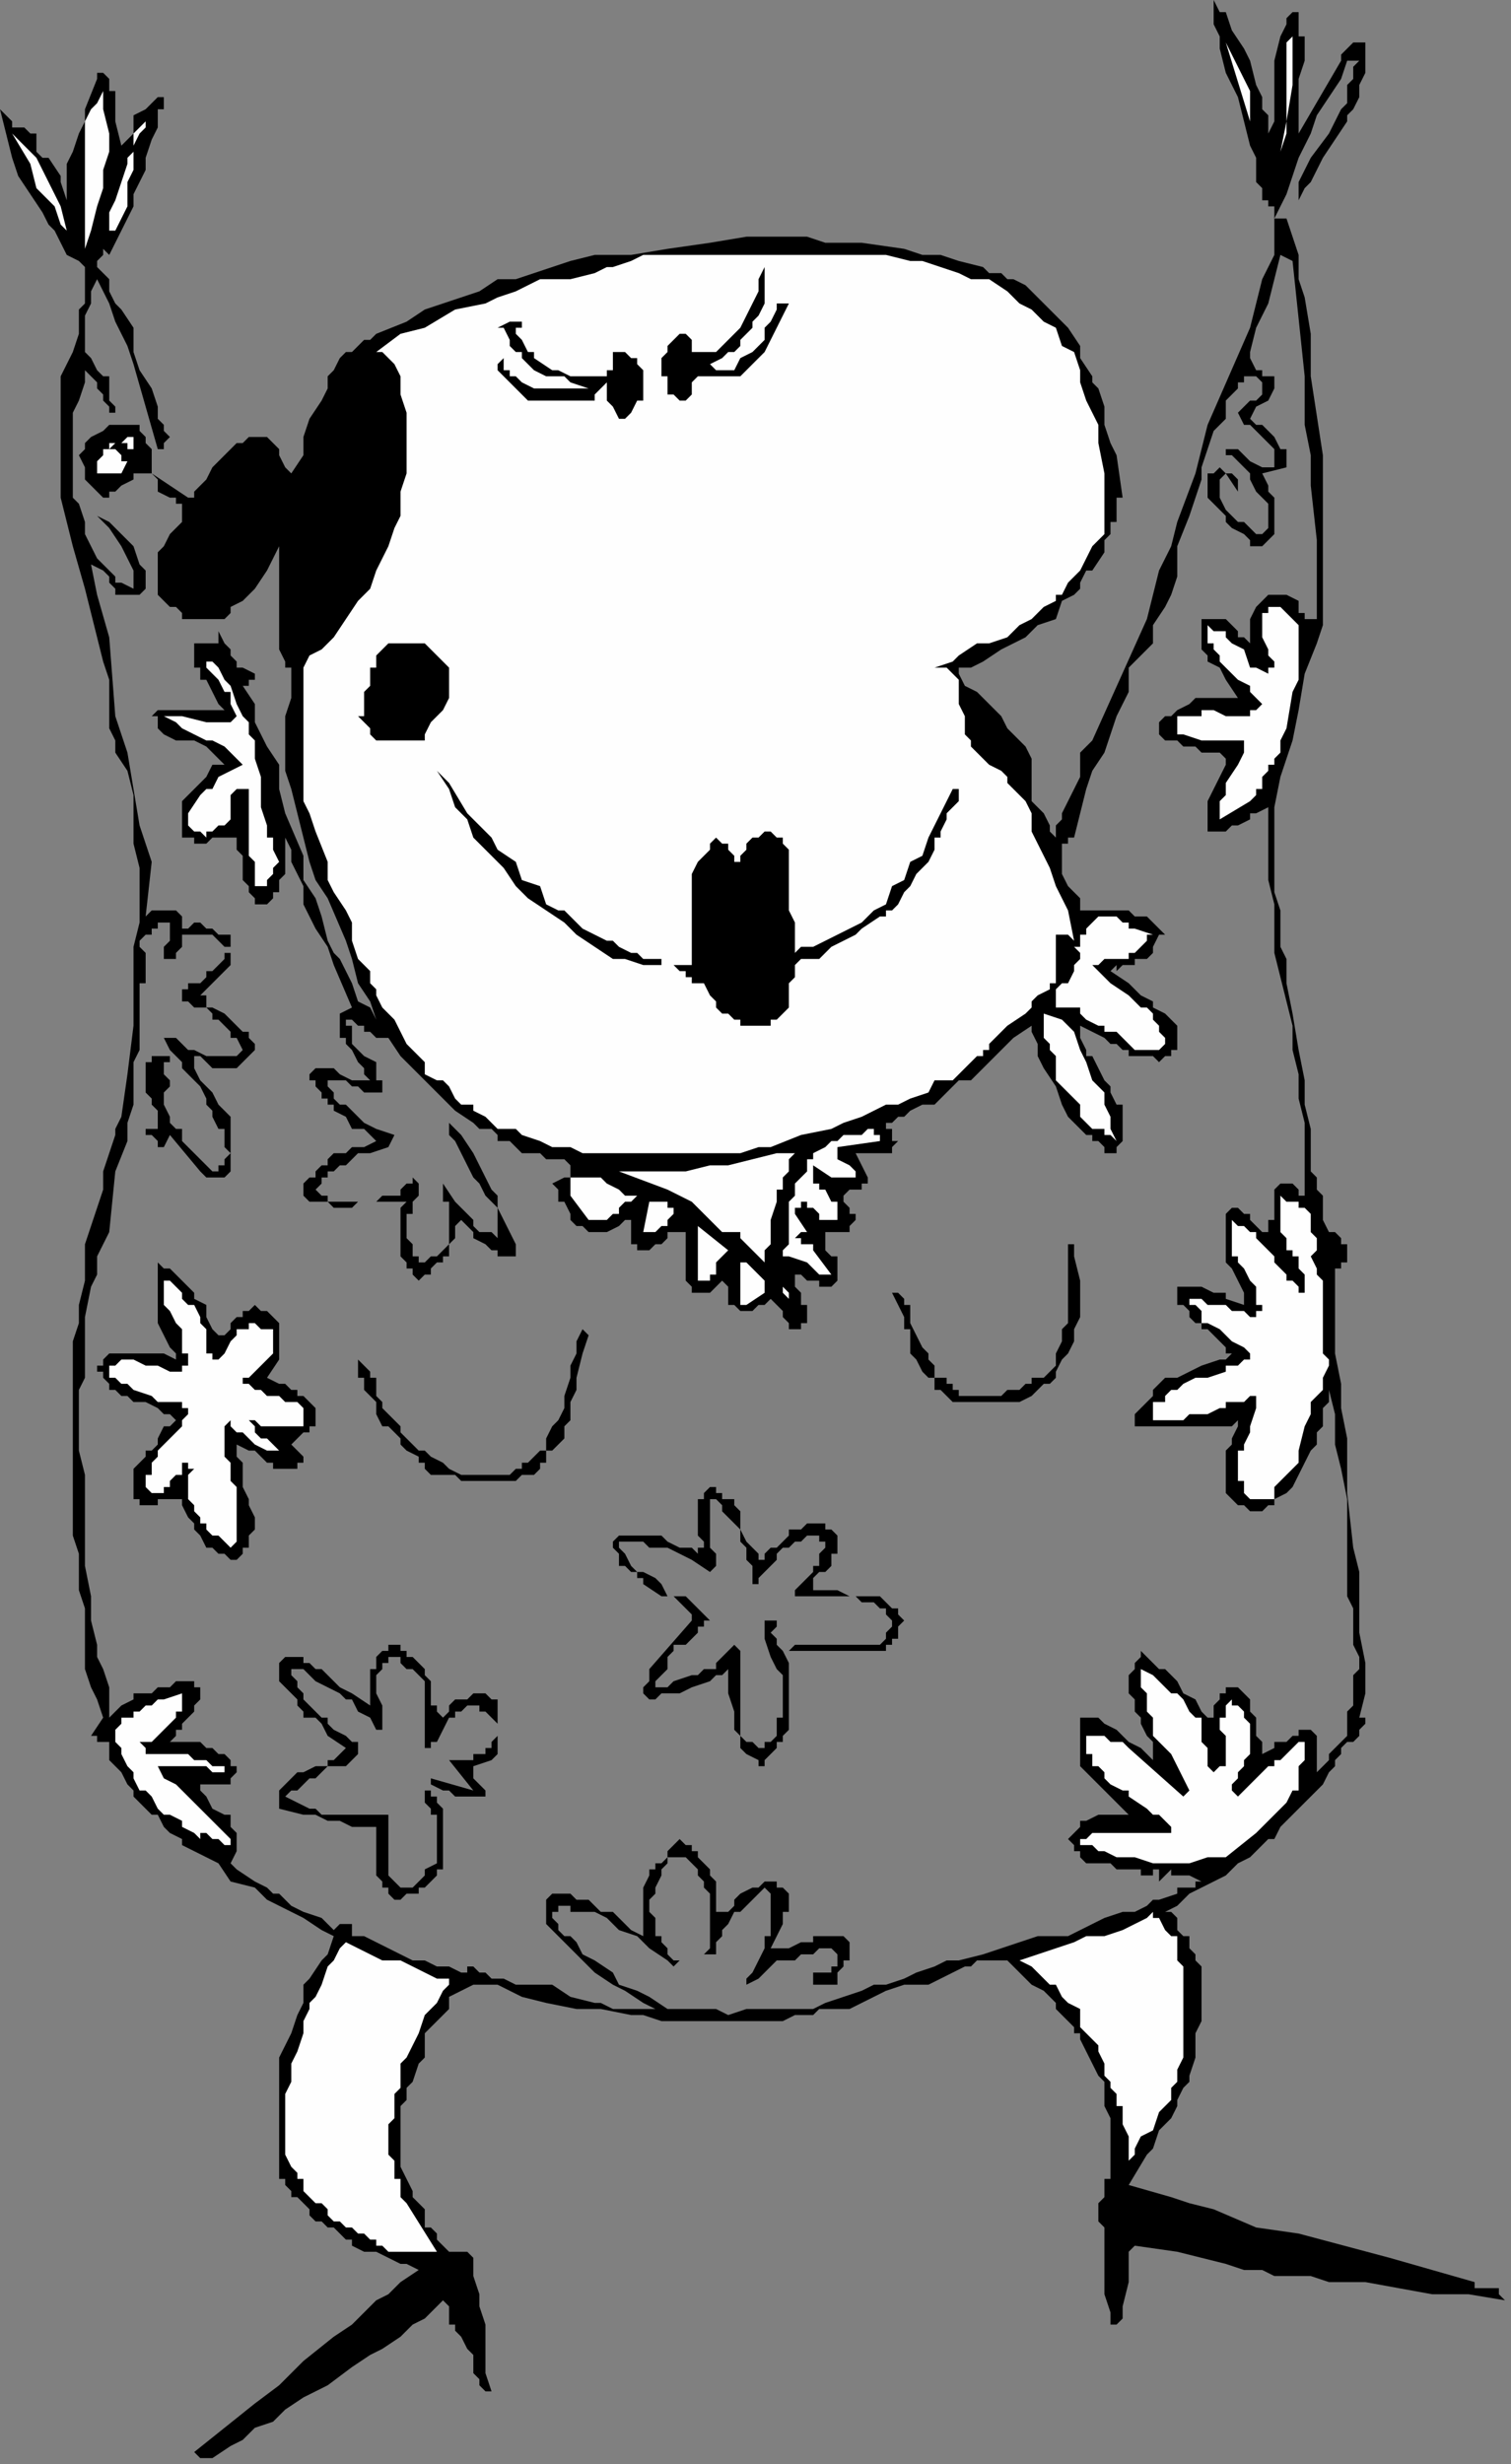 <?xml version="1.0" encoding="UTF-8" standalone="no"?>
<svg
   xmlns:dc="http://purl.org/dc/elements/1.1/"
   xmlns:cc="http://creativecommons.org/ns#"
   xmlns:rdf="http://www.w3.org/1999/02/22-rdf-syntax-ns#"
   xmlns:svg="http://www.w3.org/2000/svg"
   xmlns="http://www.w3.org/2000/svg"
   xmlns:sodipodi="http://sodipodi.sourceforge.net/DTD/sodipodi-0.dtd"
   xmlns:inkscape="http://www.inkscape.org/namespaces/inkscape"
   version="1.0"
   width="65.881mm"
   height="107.421mm"
   id="svg77"
   sodipodi:docname="CMENN074.WMF">
  <rect width="100%" height="100%" fill="#808080" stroke="none"/>
  <sodipodi:namedview
     pagecolor="#ffffff"
     bordercolor="#666666"
     borderopacity="1"
     objecttolerance="10"
     gridtolerance="10"
     guidetolerance="10"
     inkscape:pageopacity="0"
     inkscape:pageshadow="2"
     inkscape:window-width="640"
     inkscape:window-height="480"
     id="namedview79" />
  <defs
     id="defs3">
    <pattern
       id="WMFhbasepattern"
       patternUnits="userSpaceOnUse"
       width="6"
       height="6"
       x="0"
       y="0" />
  </defs>
  <path
     style="fill:#000000;fill-rule:evenodd;fill-opacity:1;stroke:none;"
     d="  M 209,22   L 209,22   L 209,22   L 210,20   L 210,18   L 210,18   L 210,14   L 210,12   L 210,10   L 211,6   L 211,6   L 212,4   L 212,3   L 213,2   L 214,2   L 214,2   L 214,2   L 214,3   L 214,5   L 214,5   L 214,6   L 215,6   L 215,8   L 215,10   L 214,13   L 214,14   L 214,19   L 214,21   L 214,22   L 221,10   L 221,9   L 222,8   L 222,8   L 223,7   L 225,7   L 225,9   L 225,10   L 225,12   L 224,14   L 224,16   L 223,18   L 222,19   L 222,20   L 220,23   L 218,26   L 216,30   L 215,31   L 214,33   L 214,33   L 214,32   L 214,32   L 214,30   L 216,26   L 219,22   L 221,18   L 222,17   L 222,16   L 222,14   L 223,13   L 223,11   L 224,10   L 222,10   L 221,13   L 219,16   L 217,19   L 216,22   L 214,26   L 213,29   L 212,32   L 210,36   L 212,36   L 213,39   L 214,42   L 214,46   L 215,49   L 216,55   L 216,62   L 218,75   L 218,82   L 218,89   L 218,91   L 218,94   L 218,100   L 218,103   L 217,106   L 215,111   L 214,117   L 213,122   L 211,128   L 210,133   L 210,136   L 210,139   L 210,142   L 210,145   L 210,147   L 211,150   L 211,153   L 211,156   L 212,158   L 212,162   L 213,167   L 214,173   L 215,178   L 215,180   L 215,182   L 216,186   L 216,189   L 216,190   L 216,193   L 217,194   L 217,196   L 218,197   L 218,198   L 218,199   L 218,201   L 219,203   L 220,203   L 221,204   L 221,205   L 222,205   L 222,207   L 222,207   L 222,208   L 221,208   L 221,209   L 221,209   L 221,209   L 220,209   L 220,209   L 220,209   L 220,211   L 220,214   L 220,216   L 220,219   L 220,223   L 221,228   L 221,232   L 222,237   L 222,246   L 223,255   L 224,259   L 224,264   L 224,269   L 225,274   L 225,279   L 224,283   L 225,283   L 225,284   L 225,284   L 224,285   L 224,285   L 224,286   L 224,286   L 223,287   L 222,287   L 222,287   L 222,287   L 221,288   L 221,288   L 221,289   L 220,290   L 220,291   L 219,292   L 218,294   L 216,296   L 214,298   L 213,299   L 211,301   L 210,303   L 209,303   L 208,304   L 206,306   L 204,307   L 202,309   L 200,310   L 198,311   L 196,312   L 194,314   L 192,315   L 193,315   L 194,316   L 194,317   L 194,318   L 195,319   L 196,319   L 196,321   L 197,322   L 197,323   L 197,323   L 198,324   L 198,325   L 198,326   L 198,327   L 198,328   L 198,330   L 198,331   L 198,333   L 197,335   L 197,339   L 196,342   L 196,343   L 195,344   L 194,346   L 194,347   L 193,349   L 192,350   L 191,351   L 190,354   L 189,355   L 186,360   L 193,362   L 196,363   L 200,364   L 207,367   L 214,368   L 229,372   L 243,376   L 243,377   L 244,377   L 245,377   L 246,377   L 246,377   L 246,377   L 247,377   L 247,378   L 247,378   L 247,378   L 248,379   L 248,379   L 242,378   L 236,378   L 225,376   L 223,376   L 222,376   L 219,376   L 216,375   L 213,375   L 210,375   L 208,374   L 205,374   L 202,373   L 194,371   L 187,370   L 186,371   L 186,373   L 186,376   L 185,380   L 185,382   L 184,383   L 183,383   L 183,381   L 182,378   L 182,375   L 182,372   L 182,369   L 182,367   L 181,366   L 181,365   L 181,363   L 182,362   L 182,360   L 182,360   L 182,359   L 182,359   L 183,359   L 183,359   L 183,358   L 183,357   L 183,356   L 183,355   L 183,355   L 183,354   L 183,352   L 183,351   L 183,349   L 182,347   L 182,345   L 182,343   L 181,342   L 180,340   L 179,338   L 178,336   L 178,335   L 177,335   L 177,334   L 176,333   L 175,332   L 174,331   L 174,330   L 173,329   L 172,328   L 170,327   L 169,326   L 167,324   L 166,323   L 164,323   L 163,323   L 162,323   L 161,323   L 160,324   L 159,324   L 157,325   L 155,326   L 153,327   L 150,327   L 149,327   L 146,328   L 144,329   L 142,330   L 140,331   L 138,331   L 135,331   L 134,332   L 131,332   L 129,333   L 126,333   L 124,333   L 122,333   L 120,333   L 118,333   L 115,333   L 113,333   L 109,333   L 106,332   L 104,332   L 99,331   L 95,331   L 90,330   L 86,329   L 82,327   L 78,327   L 76,328   L 74,329   L 74,330   L 74,331   L 73,332   L 71,334   L 70,335   L 70,337   L 70,339   L 69,340   L 68,343   L 67,344   L 67,345   L 67,346   L 66,347   L 66,350   L 66,351   L 66,353   L 66,355   L 66,356   L 66,357   L 67,359   L 67,359   L 68,361   L 68,362   L 69,363   L 70,364   L 70,366   L 70,367   L 71,367   L 71,367   L 72,368   L 72,369   L 73,370   L 74,371   L 74,371   L 75,371   L 75,371   L 76,371   L 76,371   L 76,371   L 77,371   L 77,371   L 77,371   L 77,371   L 77,371   L 77,371   L 78,372   L 78,372   L 78,372   L 78,372   L 78,372   L 78,373   L 78,373   L 78,374   L 78,375   L 78,375   L 78,375   L 78,375   L 78,375   L 79,378   L 79,379   L 79,380   L 80,383   L 80,385   L 80,387   L 80,390   L 80,391   L 81,394   L 80,394   L 79,393   L 79,392   L 78,391   L 78,388   L 77,387   L 76,385   L 75,384   L 75,383   L 74,383   L 74,382   L 74,380   L 73,379   L 70,382   L 68,383   L 66,385   L 63,387   L 61,388   L 58,390   L 54,393   L 52,394   L 50,395   L 47,397   L 45,399   L 42,400   L 40,402   L 38,403   L 35,405   L 35,405   L 34,405   L 34,405   L 34,405   L 34,405   L 33,405   L 33,405   L 33,405   L 33,405   L 32,404   L 37,400   L 42,396   L 46,393   L 48,391   L 50,389   L 55,385   L 58,383   L 59,382   L 62,379   L 64,378   L 66,376   L 69,374   L 67,373   L 66,373   L 64,372   L 62,371   L 60,371   L 58,370   L 58,369   L 57,369   L 56,368   L 55,367   L 54,367   L 54,367   L 53,366   L 53,366   L 52,366   L 51,365   L 51,364   L 50,363   L 50,363   L 49,362   L 49,362   L 48,362   L 48,361   L 47,360   L 47,360   L 47,359   L 47,359   L 46,359   L 46,358   L 46,357   L 46,356   L 46,354   L 46,351   L 46,349   L 46,347   L 46,345   L 46,344   L 46,342   L 46,339   L 47,337   L 48,335   L 49,332   L 50,330   L 50,327   L 51,326   L 53,323   L 54,322   L 55,319   L 53,318   L 50,316   L 44,313   L 42,311   L 38,310   L 36,307   L 34,306   L 32,305   L 30,304   L 30,303   L 28,302   L 27,301   L 26,299   L 25,299   L 24,298   L 22,296   L 22,295   L 21,294   L 20,292   L 19,291   L 18,290   L 18,288   L 18,287   L 17,287   L 17,287   L 16,287   L 16,286   L 16,286   L 16,286   L 15,286   L 17,283   L 16,280   L 15,278   L 14,275   L 14,271   L 14,268   L 14,265   L 13,262   L 13,259   L 13,256   L 12,253   L 12,250   L 12,247   L 12,243   L 12,240   L 12,237   L 12,234   L 12,231   L 12,227   L 12,224   L 12,221   L 13,218   L 13,215   L 14,211   L 14,208   L 14,205   L 15,202   L 16,199   L 17,196   L 17,193   L 18,190   L 19,187   L 19,186   L 20,184   L 21,177   L 22,169   L 22,161   L 22,156   L 23,152   L 23,148   L 23,143   L 22,139   L 22,135   L 22,131   L 21,127   L 19,124   L 19,122   L 18,120   L 18,116   L 18,112   L 17,109   L 16,105   L 15,101   L 14,97   L 12,90   L 11,86   L 10,82   L 10,78   L 10,74   L 10,70   L 10,66   L 10,65   L 10,62   L 12,58   L 13,55   L 13,51   L 14,50   L 14,48   L 14,46   L 14,44   L 13,43   L 11,42   L 10,40   L 9,38   L 8,37   L 7,35   L 5,32   L 3,29   L 2,26   L 1,22   L 0,18   L 2,20   L 2,21   L 4,21   L 5,22   L 6,22   L 6,24   L 6,25   L 7,26   L 8,26   L 10,29   L 10,30   L 11,33   L 11,31   L 11,30   L 11,28   L 11,28   L 11,27   L 12,25   L 13,22   L 14,20   L 14,18   L 16,13   L 16,12   L 17,12   L 17,12   L 17,12   L 17,12   L 18,13   L 18,13   L 18,14   L 18,15   L 18,15   L 19,15   L 19,20   L 20,24   L 22,22   L 22,20   L 22,19   L 24,18   L 25,17   L 26,16   L 26,16   L 27,16   L 27,18   L 26,18   L 26,20   L 26,21   L 25,23   L 24,26   L 24,28   L 23,30   L 22,32   L 22,34   L 21,36   L 20,38   L 19,40   L 18,42   L 17,41   L 17,42   L 16,43   L 16,43   L 16,44   L 17,45   L 17,45   L 18,46   L 18,48   L 19,50   L 20,51   L 22,54   L 22,58   L 23,61   L 25,64   L 26,67   L 26,69   L 27,70   L 27,71   L 28,72   L 27,73   L 27,74   L 27,74   L 26,74   L 24,67   L 22,60   L 21,57   L 19,53   L 18,50   L 17,48   L 16,46   L 15,48   L 15,50   L 14,52   L 14,54   L 14,55   L 14,56   L 14,58   L 14,58   L 15,59   L 16,61   L 17,62   L 18,62   L 18,63   L 18,64   L 18,66   L 19,67   L 19,67   L 19,68   L 18,68   L 18,69   L 18,69   L 18,70   L 18,70   L 18,69   L 18,67   L 17,66   L 17,65   L 16,64   L 16,63   L 15,62   L 14,61   L 14,63   L 13,66   L 12,68   L 12,70   L 12,72   L 12,74   L 12,77   L 12,79   L 12,82   L 13,83   L 14,86   L 14,88   L 15,90   L 16,92   L 18,94   L 19,95   L 19,96   L 20,96   L 20,96   L 20,96   L 22,97   L 22,96   L 22,95   L 22,94   L 22,94   L 21,92   L 20,90   L 18,87   L 17,86   L 16,85   L 18,86   L 18,86   L 19,87   L 20,88   L 22,90   L 23,93   L 24,94   L 24,95   L 24,95   L 24,96   L 24,97   L 24,97   L 23,98   L 23,98   L 22,98   L 22,98   L 22,98   L 21,98   L 20,98   L 19,98   L 19,97   L 18,96   L 18,95   L 17,94   L 15,93   L 16,98   L 18,105   L 19,118   L 21,124   L 22,130   L 23,136   L 25,142   L 24,151   L 25,150   L 26,150   L 26,150   L 26,150   L 27,150   L 27,150   L 28,150   L 28,150   L 29,150   L 29,150   L 29,150   L 30,151   L 30,151   L 30,152   L 30,152   L 30,152   L 30,153   L 30,153   L 30,153   L 30,153   L 30,153   L 31,153   L 32,152   L 32,152   L 33,152   L 33,152   L 34,153   L 34,153   L 35,153   L 36,154   L 38,154   L 38,154   L 38,155   L 38,155   L 38,156   L 38,156   L 38,156   L 38,157   L 38,158   L 38,158   L 38,159   L 33,164   L 34,164   L 34,165   L 34,166   L 35,166   L 37,167   L 38,168   L 39,169   L 40,170   L 41,170   L 41,170   L 41,170   L 41,171   L 41,171   L 42,172   L 42,172   L 42,173   L 42,173   L 41,174   L 41,174   L 41,174   L 40,175   L 39,176   L 39,176   L 38,176   L 38,176   L 37,176   L 37,176   L 36,176   L 35,176   L 34,175   L 33,174   L 32,174   L 32,176   L 33,178   L 34,179   L 35,180   L 36,182   L 36,182   L 37,183   L 38,184   L 38,185   L 38,186   L 38,186   L 38,187   L 38,188   L 38,190   L 38,190   L 38,190   L 38,191   L 38,192   L 38,192   L 38,193   L 38,193   L 38,193   L 37,194   L 37,194   L 36,194   L 36,194   L 35,194   L 34,194   L 34,194   L 34,194   L 34,194   L 33,193   L 33,193   L 28,187   L 27,189   L 26,189   L 26,189   L 26,189   L 26,188   L 25,187   L 25,187   L 24,187   L 24,186   L 26,186   L 26,186   L 26,186   L 26,185   L 26,184   L 26,183   L 25,182   L 25,181   L 24,180   L 24,179   L 24,178   L 24,178   L 24,177   L 24,177   L 24,176   L 24,176   L 24,175   L 25,175   L 25,174   L 25,174   L 26,174   L 26,174   L 26,174   L 27,174   L 27,174   L 27,174   L 28,174   L 28,174   L 28,175   L 27,175   L 27,175   L 27,176   L 27,176   L 27,176   L 27,176   L 27,177   L 27,177   L 28,178   L 28,178   L 28,178   L 28,178   L 28,179   L 27,180   L 27,181   L 27,181   L 27,182   L 27,182   L 28,184   L 28,185   L 29,186   L 30,186   L 30,187   L 30,188   L 31,189   L 32,190   L 35,193   L 36,193   L 36,192   L 36,192   L 37,192   L 37,191   L 37,191   L 38,190   L 38,190   L 38,190   L 37,189   L 37,188   L 37,186   L 36,186   L 35,184   L 35,183   L 34,182   L 34,181   L 33,179   L 32,178   L 30,176   L 30,175   L 29,174   L 28,173   L 27,171   L 28,171   L 29,171   L 30,172   L 30,172   L 31,173   L 32,173   L 34,174   L 34,174   L 35,174   L 36,174   L 37,174   L 37,174   L 38,174   L 38,174   L 38,174   L 38,174   L 38,174   L 38,174   L 39,174   L 39,174   L 40,173   L 39,171   L 38,171   L 38,170   L 38,170   L 37,169   L 36,168   L 35,168   L 35,167   L 34,166   L 34,166   L 33,166   L 32,166   L 31,165   L 30,165   L 30,165   L 30,164   L 30,164   L 30,163   L 31,163   L 31,162   L 32,162   L 33,162   L 34,161   L 34,160   L 35,160   L 36,159   L 36,159   L 37,158   L 37,158   L 37,157   L 38,157   L 38,156   L 37,156   L 36,155   L 35,154   L 34,154   L 34,154   L 34,154   L 33,154   L 33,154   L 32,154   L 31,154   L 31,154   L 30,154   L 30,155   L 30,155   L 30,155   L 30,155   L 30,156   L 29,157   L 29,157   L 29,158   L 28,158   L 28,158   L 28,158   L 27,158   L 27,158   L 27,158   L 27,158   L 27,158   L 27,157   L 27,156   L 28,155   L 28,155   L 28,154   L 28,154   L 28,154   L 28,153   L 28,153   L 28,152   L 27,152   L 26,152   L 26,152   L 26,152   L 26,153   L 25,153   L 25,154   L 24,154   L 24,154   L 23,155   L 23,156   L 23,156   L 24,157   L 24,158   L 24,158   L 24,160   L 24,160   L 24,161   L 24,162   L 24,162   L 24,162   L 24,162   L 24,162   L 23,162   L 23,166   L 23,168   L 23,170   L 23,173   L 22,175   L 22,178   L 22,182   L 21,185   L 21,188   L 19,193   L 18,203   L 17,205   L 16,207   L 16,210   L 15,212   L 14,217   L 14,219   L 14,222   L 14,224   L 14,227   L 13,229   L 13,232   L 13,235   L 13,237   L 13,239   L 14,243   L 14,253   L 14,258   L 15,263   L 15,265   L 15,267   L 16,271   L 16,273   L 17,275   L 18,278   L 18,280   L 18,283   L 20,281   L 22,280   L 22,279   L 23,279   L 24,279   L 25,279   L 26,278   L 28,278   L 29,277   L 30,277   L 31,277   L 32,277   L 32,278   L 33,278   L 33,279   L 33,279   L 33,279   L 33,280   L 33,280   L 32,281   L 32,281   L 32,282   L 31,283   L 30,284   L 30,285   L 29,285   L 29,286   L 28,287   L 30,287   L 31,287   L 33,287   L 34,288   L 35,288   L 36,289   L 37,289   L 38,290   L 38,290   L 38,290   L 38,291   L 39,291   L 39,291   L 39,292   L 38,293   L 38,293   L 38,294   L 38,294   L 32,294   L 33,294   L 33,295   L 33,295   L 33,295   L 34,296   L 34,296   L 35,298   L 37,299   L 38,299   L 38,300   L 38,301   L 38,301   L 39,302   L 39,303   L 39,303   L 39,303   L 39,303   L 39,304   L 39,305   L 39,305   L 38,307   L 39,308   L 42,310   L 44,311   L 45,312   L 46,312   L 48,314   L 50,315   L 53,316   L 55,318   L 56,317   L 56,317   L 57,317   L 57,317   L 57,317   L 58,317   L 58,318   L 58,318   L 58,319   L 58,319   L 59,319   L 59,319   L 60,319   L 60,319   L 64,321   L 66,322   L 68,323   L 70,323   L 72,324   L 74,324   L 74,324   L 76,325   L 77,325   L 77,324   L 78,324   L 78,324   L 78,324   L 78,324   L 78,324   L 78,324   L 79,325   L 79,325   L 80,325   L 81,326   L 81,326   L 82,326   L 83,326   L 85,327   L 86,327   L 88,327   L 90,327   L 91,327   L 94,329   L 98,330   L 99,330   L 101,331   L 102,331   L 104,331   L 105,331   L 106,331   L 107,331   L 108,331   L 106,330   L 103,328   L 101,327   L 98,325   L 97,324   L 96,323   L 95,322   L 94,321   L 93,320   L 92,319   L 91,318   L 90,317   L 90,317   L 90,316   L 90,315   L 90,315   L 90,315   L 90,315   L 90,314   L 90,313   L 90,313   L 91,312   L 91,312   L 93,312   L 94,312   L 94,312   L 95,313   L 97,313   L 98,314   L 99,315   L 101,315   L 102,316   L 104,318   L 106,319   L 106,318   L 106,317   L 106,315   L 106,315   L 106,313   L 106,312   L 106,311   L 106,311   L 107,309   L 107,309   L 107,308   L 108,308   L 108,307   L 108,307   L 109,307   L 110,306   L 110,305   L 110,305   L 111,304   L 112,303   L 113,304   L 114,304   L 114,305   L 114,305   L 115,305   L 115,306   L 116,307   L 116,307   L 117,308   L 117,309   L 118,310   L 118,311   L 118,313   L 118,315   L 119,315   L 120,315   L 121,314   L 121,313   L 122,312   L 124,311   L 124,311   L 125,311   L 126,310   L 126,310   L 127,310   L 127,310   L 128,310   L 128,310   L 128,311   L 129,311   L 130,312   L 130,314   L 130,314   L 130,315   L 129,315   L 129,316   L 129,317   L 128,319   L 127,321   L 128,321   L 129,321   L 130,321   L 130,321   L 132,320   L 134,320   L 134,319   L 135,319   L 136,319   L 137,319   L 138,319   L 138,319   L 139,319   L 140,320   L 140,321   L 140,322   L 140,322   L 140,323   L 139,323   L 139,323   L 139,324   L 138,325   L 138,326   L 138,327   L 137,327   L 137,327   L 136,327   L 136,327   L 136,327   L 135,327   L 135,327   L 134,327   L 134,326   L 134,325   L 134,325   L 134,324   L 134,324   L 134,324   L 134,325   L 134,325   L 134,325   L 135,325   L 135,325   L 136,325   L 136,325   L 136,325   L 137,325   L 137,324   L 137,324   L 138,324   L 138,324   L 138,323   L 138,323   L 138,323   L 138,323   L 138,323   L 138,322   L 138,322   L 138,322   L 137,321   L 136,321   L 135,321   L 134,322   L 134,322   L 132,322   L 131,323   L 130,323   L 130,323   L 128,323   L 127,324   L 126,325   L 125,326   L 123,327   L 123,326   L 124,325   L 125,323   L 126,321   L 126,320   L 126,319   L 127,319   L 127,318   L 127,316   L 127,315   L 127,315   L 127,314   L 127,314   L 127,313   L 127,312   L 127,312   L 126,311   L 126,311   L 125,312   L 124,313   L 124,313   L 123,314   L 122,315   L 122,315   L 121,315   L 120,317   L 119,318   L 119,319   L 118,320   L 118,322   L 116,322   L 117,321   L 117,320   L 117,319   L 117,319   L 117,318   L 117,316   L 117,315   L 117,315   L 117,313   L 117,312   L 116,311   L 116,310   L 115,309   L 115,308   L 114,307   L 114,307   L 114,307   L 113,306   L 113,306   L 112,306   L 111,306   L 111,306   L 110,306   L 110,307   L 110,307   L 110,307   L 110,307   L 109,308   L 109,309   L 108,311   L 108,311   L 108,312   L 107,313   L 107,314   L 107,315   L 107,315   L 108,316   L 108,317   L 108,318   L 108,319   L 109,319   L 109,320   L 110,321   L 110,322   L 110,322   L 111,323   L 112,323   L 111,324   L 110,323   L 110,323   L 107,321   L 105,319   L 102,318   L 101,317   L 100,316   L 98,315   L 98,315   L 96,315   L 94,315   L 94,314   L 93,314   L 92,314   L 92,315   L 91,315   L 91,315   L 91,315   L 91,315   L 91,315   L 91,316   L 91,316   L 92,317   L 92,318   L 93,319   L 94,319   L 94,319   L 95,320   L 96,322   L 98,323   L 101,325   L 102,327   L 105,328   L 107,329   L 110,331   L 112,331   L 114,331   L 114,331   L 116,331   L 118,331   L 120,332   L 123,331   L 126,331   L 129,331   L 131,331   L 134,331   L 136,330   L 139,329   L 142,328   L 144,327   L 146,327   L 149,326   L 151,325   L 154,324   L 156,323   L 158,323   L 162,322   L 171,319   L 174,319   L 176,319   L 178,318   L 180,317   L 182,316   L 185,315   L 187,315   L 189,314   L 190,313   L 191,313   L 194,312   L 194,311   L 195,311   L 195,311   L 196,311   L 197,311   L 197,310   L 198,310   L 196,309   L 195,309   L 194,309   L 193,309   L 193,308   L 191,310   L 191,309   L 191,309   L 191,308   L 190,308   L 190,308   L 190,308   L 190,308   L 190,308   L 190,309   L 189,309   L 189,309   L 189,309   L 188,309   L 188,309   L 188,309   L 188,309   L 188,308   L 188,308   L 184,308   L 183,307   L 182,307   L 182,307   L 181,307   L 180,307   L 179,307   L 179,307   L 178,306   L 178,306   L 178,305   L 177,305   L 177,304   L 176,303   L 176,303   L 176,303   L 176,303   L 177,302   L 177,302   L 177,302   L 178,301   L 178,300   L 179,300   L 181,299   L 186,299   L 186,299   L 186,299   L 185,298   L 184,297   L 184,297   L 183,296   L 182,295   L 181,294   L 180,293   L 179,292   L 178,291   L 178,291   L 178,290   L 178,290   L 178,289   L 178,289   L 178,288   L 178,287   L 178,287   L 178,287   L 178,286   L 178,286   L 178,285   L 178,285   L 178,284   L 178,284   L 178,284   L 178,283   L 178,283   L 179,283   L 180,283   L 181,283   L 182,284   L 182,284   L 184,285   L 185,286   L 186,287   L 188,288   L 189,289   L 190,290   L 190,290   L 190,287   L 189,286   L 188,284   L 188,283   L 187,282   L 187,281   L 187,280   L 186,279   L 186,278   L 186,276   L 187,275   L 187,275   L 187,274   L 187,274   L 188,273   L 188,272   L 189,273   L 190,274   L 190,274   L 191,275   L 192,275   L 193,276   L 194,277   L 195,279   L 197,280   L 198,282   L 199,283   L 200,283   L 200,281   L 201,280   L 201,279   L 201,279   L 202,279   L 202,279   L 202,279   L 202,278   L 203,278   L 203,278   L 204,278   L 205,279   L 205,279   L 206,280   L 206,281   L 206,281   L 206,282   L 207,283   L 207,285   L 207,285   L 207,286   L 208,287   L 208,289   L 210,288   L 210,287   L 212,287   L 212,287   L 213,286   L 214,286   L 214,286   L 214,285   L 215,285   L 215,285   L 216,285   L 217,286   L 217,286   L 217,287   L 217,287   L 217,287   L 217,288   L 217,290   L 217,291   L 217,291   L 217,291   L 217,292   L 218,291   L 218,291   L 219,290   L 219,289   L 220,288   L 221,287   L 221,287   L 222,286   L 222,285   L 222,284   L 222,283   L 222,282   L 223,281   L 223,280   L 223,279   L 223,276   L 224,275   L 224,273   L 223,271   L 223,269   L 223,267   L 223,265   L 222,263   L 222,259   L 222,255   L 222,251   L 222,247   L 221,242   L 220,238   L 220,233   L 219,229   L 219,231   L 218,232   L 218,234   L 218,235   L 217,236   L 217,238   L 216,239   L 215,241   L 214,243   L 214,243   L 213,245   L 212,246   L 210,247   L 210,248   L 209,248   L 208,249   L 208,249   L 207,249   L 206,249   L 206,249   L 206,249   L 205,248   L 204,248   L 203,247   L 203,247   L 202,246   L 202,246   L 202,245   L 202,243   L 202,242   L 202,241   L 202,239   L 203,238   L 203,237   L 204,235   L 204,234   L 203,235   L 202,235   L 201,235   L 200,235   L 198,235   L 195,235   L 194,235   L 194,235   L 194,235   L 192,235   L 191,235   L 190,235   L 189,235   L 189,235   L 188,235   L 187,235   L 187,234   L 187,233   L 188,232   L 188,232   L 189,231   L 190,230   L 190,229   L 190,229   L 191,228   L 192,227   L 194,227   L 194,227   L 194,227   L 196,226   L 198,225   L 201,224   L 202,224   L 203,223   L 202,223   L 202,223   L 202,222   L 202,222   L 201,221   L 199,219   L 198,219   L 198,219   L 198,218   L 197,218   L 196,217   L 196,216   L 195,215   L 195,215   L 195,215   L 194,215   L 194,214   L 194,214   L 194,213   L 194,213   L 194,212   L 195,212   L 196,212   L 197,212   L 198,212   L 198,212   L 200,213   L 202,213   L 202,214   L 205,215   L 205,214   L 205,213   L 204,211   L 203,209   L 202,208   L 202,207   L 202,206   L 202,205   L 202,204   L 202,203   L 202,203   L 202,203   L 202,203   L 202,201   L 202,201   L 202,200   L 202,200   L 203,199   L 203,199   L 204,199   L 204,199   L 205,200   L 205,200   L 206,200   L 206,201   L 207,202   L 208,203   L 209,203   L 209,203   L 209,202   L 209,201   L 210,201   L 210,199   L 210,198   L 210,198   L 210,198   L 210,197   L 210,197   L 210,196   L 210,196   L 210,196   L 211,195   L 212,195   L 212,195   L 213,195   L 214,196   L 214,196   L 214,197   L 215,197   L 215,198   L 215,195   L 215,194   L 215,191   L 215,189   L 215,187   L 215,185   L 214,181   L 214,177   L 213,173   L 213,169   L 212,165   L 210,157   L 210,153   L 210,149   L 209,145   L 209,143   L 209,141   L 209,139   L 209,137   L 209,135   L 209,133   L 207,134   L 206,134   L 206,135   L 204,136   L 203,136   L 202,137   L 202,137   L 201,137   L 200,137   L 199,137   L 199,136   L 199,135   L 199,134   L 199,134   L 199,132   L 200,130   L 201,128   L 202,126   L 202,125   L 201,124   L 200,124   L 198,124   L 197,123   L 195,123   L 194,122   L 193,122   L 192,122   L 191,121   L 191,120   L 191,120   L 191,119   L 191,119   L 192,118   L 192,118   L 193,118   L 194,117   L 196,116   L 197,115   L 198,115   L 199,115   L 201,115   L 202,115   L 204,115   L 204,115   L 204,115   L 202,112   L 201,110   L 199,109   L 199,108   L 198,107   L 198,106   L 198,106   L 198,105   L 198,104   L 198,103   L 198,102   L 198,102   L 199,102   L 200,102   L 200,102   L 202,102   L 202,102   L 203,103   L 204,104   L 204,105   L 205,105   L 206,106   L 206,106   L 206,105   L 206,103   L 206,102   L 206,102   L 207,100   L 208,99   L 208,99   L 209,98   L 210,98   L 210,98   L 210,98   L 211,98   L 211,98   L 212,98   L 214,99   L 214,101   L 215,101   L 215,102   L 216,102   L 216,102   L 217,102   L 217,101   L 217,100   L 217,98   L 217,94   L 217,89   L 216,80   L 216,75   L 215,70   L 215,66   L 215,64   L 215,62   L 213,43   L 211,42   L 210,46   L 209,50   L 207,54   L 206,58   L 206,58   L 206,59   L 207,61   L 208,61   L 208,62   L 209,62   L 209,62   L 210,62   L 210,62   L 210,62   L 210,63   L 210,63   L 210,64   L 209,66   L 207,67   L 206,69   L 207,70   L 208,70   L 209,71   L 210,72   L 211,74   L 212,74   L 212,75   L 212,76   L 212,77   L 212,77   L 208,78   L 209,80   L 209,81   L 210,82   L 210,82   L 210,84   L 210,85   L 210,86   L 210,86   L 210,87   L 210,88   L 210,88   L 209,89   L 208,90   L 208,90   L 207,90   L 206,90   L 206,89   L 205,88   L 203,87   L 202,86   L 202,85   L 200,83   L 199,82   L 199,81   L 199,78   L 200,78   L 201,77   L 201,77   L 201,77   L 202,78   L 202,78   L 202,78   L 203,78   L 204,79   L 204,81   L 202,78   L 201,79   L 201,79   L 201,79   L 201,80   L 201,81   L 201,82   L 202,84   L 203,85   L 204,86   L 205,86   L 206,87   L 206,87   L 207,88   L 208,88   L 209,87   L 209,86   L 209,86   L 209,85   L 209,84   L 209,83   L 208,82   L 207,81   L 206,79   L 206,78   L 205,77   L 205,77   L 204,76   L 204,76   L 203,75   L 202,75   L 202,75   L 202,75   L 202,74   L 202,74   L 203,74   L 204,74   L 205,75   L 206,76   L 208,77   L 209,77   L 209,77   L 210,77   L 210,76   L 210,76   L 210,75   L 210,74   L 209,73   L 208,72   L 206,70   L 205,70   L 204,68   L 205,67   L 205,67   L 205,67   L 206,66   L 207,66   L 208,65   L 208,64   L 208,63   L 207,62   L 206,62   L 206,62   L 206,62   L 205,62   L 205,63   L 204,63   L 204,63   L 204,64   L 203,65   L 202,66   L 202,68   L 202,69   L 200,71   L 199,74   L 198,77   L 198,79   L 196,85   L 194,90   L 194,95   L 193,98   L 192,100   L 190,103   L 190,106   L 188,108   L 186,110   L 186,114   L 184,118   L 182,124   L 180,127   L 179,130   L 178,134   L 177,138   L 176,138   L 176,138   L 176,139   L 175,139   L 175,140   L 175,141   L 175,141   L 175,142   L 175,142   L 175,142   L 175,143   L 175,144   L 176,146   L 177,147   L 178,148   L 178,149   L 178,150   L 178,151   L 178,150   L 179,150   L 180,150   L 181,150   L 181,150   L 182,150   L 182,150   L 183,150   L 185,150   L 186,150   L 186,150   L 186,150   L 187,151   L 188,151   L 189,151   L 192,154   L 191,154   L 190,156   L 190,157   L 189,158   L 189,158   L 188,158   L 188,158   L 187,158   L 187,159   L 186,159   L 186,159   L 185,159   L 184,160   L 184,160   L 184,159   L 183,160   L 186,162   L 188,164   L 190,165   L 190,166   L 190,166   L 192,167   L 193,168   L 194,169   L 194,170   L 194,170   L 194,170   L 194,170   L 194,171   L 194,171   L 194,172   L 194,172   L 194,173   L 193,173   L 193,174   L 192,174   L 191,175   L 190,174   L 190,174   L 189,174   L 188,174   L 187,174   L 186,174   L 186,173   L 185,173   L 184,172   L 183,172   L 182,171   L 178,169   L 178,171   L 179,173   L 179,174   L 180,174   L 181,176   L 182,178   L 183,179   L 183,180   L 184,182   L 185,182   L 185,184   L 185,184   L 185,185   L 185,186   L 185,186   L 185,187   L 185,188   L 185,188   L 184,189   L 184,190   L 183,190   L 182,190   L 182,189   L 182,189   L 181,188   L 180,188   L 180,187   L 179,187   L 178,186   L 178,186   L 178,186   L 177,185   L 176,184   L 175,182   L 174,179   L 172,176   L 171,174   L 171,172   L 170,170   L 170,169   L 167,171   L 164,174   L 163,175   L 162,176   L 160,178   L 158,178   L 157,179   L 155,181   L 154,182   L 152,182   L 150,183   L 150,183   L 149,184   L 148,184   L 147,185   L 146,185   L 146,186   L 146,186   L 146,186   L 147,186   L 147,187   L 147,188   L 148,188   L 148,188   L 147,189   L 147,189   L 147,189   L 147,190   L 146,190   L 146,190   L 146,190   L 145,190   L 144,190   L 143,190   L 141,190   L 143,194   L 143,195   L 143,195   L 142,195   L 142,196   L 142,196   L 142,196   L 141,196   L 140,196   L 139,197   L 139,197   L 139,198   L 139,198   L 139,198   L 139,198   L 140,199   L 140,200   L 141,200   L 141,200   L 141,201   L 141,201   L 140,202   L 140,202   L 140,203   L 139,203   L 139,203   L 139,203   L 138,203   L 138,203   L 138,203   L 137,203   L 136,203   L 136,203   L 136,203   L 136,203   L 136,203   L 136,204   L 136,204   L 136,204   L 136,205   L 136,206   L 137,207   L 138,207   L 138,207   L 138,207   L 138,208   L 138,208   L 138,209   L 138,210   L 138,211   L 138,211   L 138,211   L 137,212   L 137,212   L 136,212   L 136,212   L 135,212   L 135,211   L 134,211   L 134,211   L 133,211   L 132,210   L 131,210   L 131,210   L 131,211   L 131,211   L 131,211   L 131,212   L 132,213   L 132,214   L 132,215   L 133,215   L 133,216   L 133,217   L 133,217   L 133,217   L 133,218   L 133,218   L 132,218   L 132,219   L 132,219   L 132,219   L 131,219   L 131,219   L 130,219   L 130,218   L 130,218   L 129,217   L 129,216   L 128,215   L 127,214   L 126,215   L 126,215   L 126,215   L 125,215   L 124,216   L 124,216   L 123,216   L 123,216   L 122,216   L 122,216   L 122,216   L 122,216   L 122,216   L 121,215   L 121,215   L 121,215   L 121,215   L 120,215   L 120,215   L 120,214   L 120,213   L 120,212   L 119,211   L 119,211   L 119,211   L 119,211   L 118,212   L 117,213   L 116,213   L 116,213   L 115,213   L 115,213   L 114,213   L 114,213   L 114,212   L 113,211   L 113,211   L 113,211   L 113,210   L 113,209   L 113,208   L 113,207   L 113,205   L 113,204   L 113,203   L 113,203   L 112,203   L 111,203   L 110,203   L 110,204   L 109,205   L 108,205   L 107,206   L 106,206   L 106,206   L 106,206   L 105,206   L 105,206   L 105,205   L 104,205   L 104,204   L 104,204   L 104,203   L 104,203   L 104,202   L 104,202   L 104,202   L 104,201   L 104,201   L 103,201   L 102,202   L 102,202   L 100,203   L 99,203   L 98,203   L 98,203   L 98,203   L 97,203   L 96,202   L 95,202   L 94,201   L 94,200   L 93,198   L 93,198   L 92,198   L 92,197   L 92,197   L 92,196   L 91,195   L 93,194   L 94,194   L 94,193   L 94,193   L 94,192   L 95,192   L 94,192   L 93,191   L 91,191   L 90,191   L 89,190   L 88,190   L 87,190   L 86,190   L 85,189   L 84,188   L 82,188   L 82,187   L 81,186   L 79,186   L 78,185   L 75,183   L 74,182   L 74,182   L 73,181   L 72,180   L 70,178   L 70,178   L 69,177   L 67,175   L 66,174   L 66,174   L 64,171   L 63,171   L 63,171   L 62,171   L 62,171   L 62,171   L 62,171   L 62,171   L 61,170   L 61,170   L 60,170   L 60,169   L 59,169   L 59,169   L 58,168   L 58,168   L 58,168   L 58,168   L 57,168   L 57,169   L 58,169   L 58,170   L 58,170   L 58,171   L 58,172   L 59,173   L 60,174   L 62,175   L 62,176   L 62,177   L 62,178   L 62,178   L 63,178   L 63,179   L 63,179   L 63,179   L 63,180   L 62,180   L 62,180   L 62,180   L 62,180   L 61,180   L 60,180   L 59,179   L 58,179   L 57,178   L 56,178   L 55,178   L 54,178   L 54,178   L 53,178   L 54,178   L 54,179   L 55,180   L 55,181   L 56,182   L 57,182   L 58,183   L 60,185   L 62,186   L 65,187   L 64,189   L 61,190   L 59,190   L 58,191   L 58,191   L 57,192   L 56,192   L 55,193   L 54,193   L 54,194   L 54,194   L 53,194   L 53,195   L 52,196   L 52,196   L 53,197   L 53,197   L 54,197   L 54,198   L 54,198   L 54,198   L 55,198   L 56,198   L 57,198   L 58,198   L 59,198   L 62,198   L 63,197   L 63,197   L 64,197   L 65,197   L 66,197   L 66,197   L 66,196   L 67,195   L 68,195   L 68,194   L 69,195   L 69,195   L 69,196   L 69,196   L 69,197   L 68,198   L 68,199   L 68,200   L 67,200   L 67,201   L 67,202   L 67,202   L 67,203   L 67,204   L 68,205   L 68,206   L 68,207   L 69,207   L 69,208   L 70,208   L 70,208   L 70,208   L 70,208   L 71,207   L 71,207   L 72,207   L 73,206   L 74,205   L 74,204   L 74,203   L 74,203   L 74,203   L 74,201   L 74,200   L 74,198   L 73,198   L 73,196   L 73,196   L 73,195   L 75,198   L 76,199   L 78,201   L 78,201   L 78,202   L 79,203   L 80,203   L 81,203   L 82,204   L 82,204   L 82,205   L 82,203   L 82,203   L 82,201   L 82,199   L 81,198   L 80,197   L 79,195   L 78,194   L 76,190   L 75,188   L 74,187   L 74,186   L 74,184   L 74,185   L 76,187   L 78,190   L 79,192   L 80,194   L 81,196   L 82,197   L 82,199   L 84,203   L 85,205   L 85,207   L 84,207   L 84,207   L 83,207   L 82,207   L 82,207   L 82,206   L 81,206   L 80,205   L 80,205   L 78,204   L 78,203   L 77,202   L 76,201   L 75,202   L 75,203   L 75,203   L 75,204   L 75,204   L 74,205   L 74,206   L 74,206   L 74,207   L 73,207   L 73,208   L 72,208   L 71,209   L 71,210   L 70,210   L 70,210   L 69,211   L 68,210   L 68,209   L 67,209   L 67,208   L 66,207   L 66,207   L 66,207   L 66,206   L 66,205   L 66,204   L 66,203   L 66,203   L 66,202   L 66,201   L 66,200   L 66,199   L 67,198   L 65,198   L 63,198   L 62,198   L 59,198   L 58,199   L 58,199   L 56,199   L 55,199   L 54,198   L 54,198   L 53,198   L 52,198   L 51,198   L 50,197   L 50,196   L 50,196   L 50,196   L 50,195   L 50,195   L 50,195   L 51,194   L 51,194   L 52,194   L 52,193   L 52,193   L 53,192   L 54,192   L 54,191   L 55,190   L 56,190   L 57,190   L 58,189   L 60,189   L 62,188   L 61,187   L 60,186   L 58,186   L 57,184   L 55,183   L 55,182   L 54,182   L 54,181   L 53,181   L 53,180   L 52,179   L 52,178   L 51,178   L 51,177   L 51,177   L 52,176   L 53,176   L 53,176   L 54,176   L 54,176   L 55,176   L 55,176   L 56,177   L 58,178   L 59,178   L 60,178   L 61,178   L 60,177   L 60,177   L 60,176   L 59,175   L 58,173   L 57,172   L 57,171   L 56,171   L 56,170   L 56,170   L 56,170   L 56,169   L 56,169   L 56,168   L 56,168   L 56,167   L 58,166   L 55,159   L 54,156   L 52,153   L 50,149   L 50,147   L 50,146   L 49,144   L 48,142   L 48,140   L 47,138   L 47,140   L 47,141   L 47,142   L 47,143   L 47,144   L 46,145   L 46,146   L 46,146   L 46,147   L 45,147   L 45,148   L 44,149   L 44,149   L 43,149   L 43,149   L 42,149   L 42,149   L 42,148   L 42,148   L 41,147   L 41,146   L 41,146   L 41,146   L 40,145   L 40,144   L 40,141   L 39,140   L 39,139   L 39,138   L 39,138   L 38,138   L 38,138   L 38,138   L 38,138   L 38,138   L 37,138   L 36,138   L 36,138   L 35,138   L 34,139   L 34,139   L 34,139   L 33,139   L 33,139   L 33,139   L 32,139   L 32,138   L 31,138   L 30,138   L 30,137   L 30,137   L 30,136   L 30,135   L 30,134   L 30,134   L 30,133   L 30,132   L 31,131   L 32,130   L 33,129   L 34,128   L 35,126   L 37,126   L 36,125   L 35,124   L 34,123   L 34,123   L 32,122   L 30,122   L 29,122   L 27,121   L 26,120   L 26,119   L 26,118   L 25,118   L 26,117   L 26,117   L 27,117   L 28,117   L 30,117   L 31,117   L 34,117   L 35,117   L 37,117   L 36,116   L 35,114   L 34,112   L 33,112   L 33,111   L 33,110   L 32,110   L 32,109   L 32,108   L 32,107   L 32,106   L 36,106   L 36,103   L 36,104   L 37,106   L 38,107   L 38,108   L 39,109   L 39,110   L 40,110   L 40,110   L 42,111   L 42,111   L 42,112   L 42,112   L 41,112   L 41,112   L 41,113   L 40,113   L 42,116   L 42,119   L 44,123   L 46,126   L 46,130   L 47,134   L 50,141   L 50,145   L 52,148   L 53,151   L 54,155   L 55,157   L 56,158   L 58,162   L 59,165   L 61,166   L 62,168   L 61,165   L 59,162   L 58,158   L 57,155   L 54,148   L 52,145   L 51,142   L 50,138   L 49,134   L 48,130   L 47,127   L 47,123   L 47,122   L 47,119   L 47,118   L 48,115   L 48,111   L 48,110   L 47,110   L 47,109   L 46,107   L 46,105   L 46,102   L 46,99   L 46,97   L 46,94   L 46,92   L 46,91   L 46,91   L 46,90   L 46,90   L 46,90   L 46,90   L 44,94   L 42,97   L 41,98   L 40,99   L 38,100   L 38,101   L 37,102   L 36,102   L 36,102   L 35,102   L 34,102   L 34,102   L 32,102   L 31,102   L 30,102   L 30,101   L 29,100   L 28,100   L 27,99   L 26,98   L 26,97   L 26,97   L 26,96   L 26,95   L 26,94   L 26,93   L 26,91   L 27,90   L 28,88   L 29,87   L 30,86   L 30,86   L 30,84   L 30,84   L 30,83   L 29,83   L 29,82   L 28,82   L 26,81   L 26,79   L 25,78   L 25,78   L 25,78   L 24,78   L 24,78   L 23,78   L 22,78   L 22,79   L 22,79   L 20,80   L 19,81   L 18,81   L 18,82   L 18,82   L 17,82   L 16,81   L 14,79   L 14,78   L 14,78   L 14,77   L 13,75   L 13,75   L 14,74   L 14,74   L 14,74   L 14,73   L 15,72   L 17,71   L 18,70   L 19,70   L 20,70   L 22,70   L 23,70   L 23,71   L 23,71   L 24,72   L 24,73   L 25,74   L 25,76   L 25,77   L 25,78   L 31,82   L 32,82   L 32,81   L 34,79   L 35,77   L 36,76   L 37,75   L 38,74   L 38,74   L 39,73   L 40,73   L 41,72   L 42,72   L 43,72   L 44,72   L 45,73   L 46,74   L 46,74   L 46,75   L 47,77   L 48,78   L 50,75   L 50,72   L 51,69   L 53,66   L 54,64   L 54,62   L 55,61   L 56,59   L 57,58   L 58,58   L 60,56   L 61,56   L 62,55   L 67,53   L 70,51   L 73,50   L 79,48   L 82,46   L 85,46   L 88,45   L 91,44   L 94,43   L 98,42   L 101,42   L 104,42   L 110,41   L 117,40   L 123,39   L 126,39   L 130,39   L 133,39   L 136,40   L 142,40   L 149,41   L 152,42   L 155,42   L 158,43   L 162,44   L 163,45   L 165,45   L 166,46   L 167,46   L 169,47   L 170,48   L 172,50   L 173,51   L 174,52   L 176,54   L 178,57   L 178,59   L 180,62   L 180,63   L 181,64   L 182,67   L 182,69   L 182,70   L 183,73   L 184,75   L 185,82   L 184,82   L 184,84   L 184,86   L 183,86   L 183,88   L 182,89   L 182,91   L 180,94   L 179,94   L 178,96   L 178,97   L 177,98   L 175,99   L 174,102   L 171,103   L 169,105   L 167,106   L 165,107   L 162,109   L 160,110   L 158,110   L 158,111   L 159,113   L 161,114   L 165,118   L 166,120   L 168,122   L 169,123   L 170,125   L 170,126   L 170,126   L 170,127   L 170,128   L 170,129   L 170,130   L 170,130   L 170,130   L 170,132   L 172,134   L 173,136   L 173,137   L 174,138   L 174,137   L 174,136   L 175,135   L 175,134   L 176,132   L 177,130   L 178,128   L 178,126   L 178,124   L 179,123   L 180,122   L 189,102   L 191,94   L 193,90   L 194,86   L 197,78   L 199,70   L 206,54   L 208,46   L 210,42   L 210,38   L 210,37   L 210,36   L 210,34   L 210,34   L 209,34   L 209,33   L 209,33   L 208,33   L 208,33   L 208,31   L 207,30   L 207,28   L 207,26   L 206,24   L 205,20   L 204,16   L 202,12   L 201,8   L 201,6   L 200,4   L 200,2   L 200,0   L 201,2   L 202,2   L 203,5   L 205,8   L 206,10   L 207,14   L 208,16   L 208,18   L 209,19   L 209,22  z "
     id="path5" />
  <path
     style="fill:#fefefe;fill-rule:evenodd;fill-opacity:1;stroke:none;"
     d="  M 211,25   L 211,25   L 212,22   L 212,20   L 212,15   L 212,13   L 212,10   L 212,9   L 212,7   L 213,6   L 213,5   L 213,7   L 213,10   L 213,12   L 213,14   L 212,20   L 211,25  z "
     id="path7" />
  <path
     style="fill:#fefefe;fill-rule:evenodd;fill-opacity:1;stroke:none;"
     d="  M 206,20   L 206,20   L 202,7   L 206,15   L 206,20  z "
     id="path9" />
  <path
     style="fill:#fefefe;fill-rule:evenodd;fill-opacity:1;stroke:none;"
     d="  M 14,41   L 14,41   L 14,38   L 14,34   L 14,31   L 14,28   L 14,25   L 14,23   L 14,22   L 14,20   L 15,18   L 15,18   L 16,17   L 17,15   L 17,17   L 17,18   L 18,22   L 18,25   L 17,28   L 17,30   L 17,31   L 16,34   L 15,38   L 14,41  z "
     id="path11" />
  <path
     style="fill:#fefefe;fill-rule:evenodd;fill-opacity:1;stroke:none;"
     d="  M 18,41   L 18,41   L 18,41   L 18,35   L 19,33   L 20,30   L 21,27   L 21,26   L 22,25   L 22,23   L 22,22   L 23,21   L 24,20   L 24,21   L 23,22   L 22,24   L 22,25   L 22,28   L 21,30   L 21,34   L 20,36   L 19,38   L 18,38   L 18,40   L 18,41  z "
     id="path13" />
  <path
     style="fill:#fefefe;fill-rule:evenodd;fill-opacity:1;stroke:none;"
     d="  M 11,38   L 11,38   L 10,37   L 9,34   L 8,33   L 6,31   L 5,27   L 2,22   L 4,24   L 5,25   L 6,26   L 7,28   L 8,30   L 9,32   L 10,34   L 11,38  z "
     id="path15" />
  <path
     style="fill:#fefefe;fill-rule:evenodd;fill-opacity:1;stroke:none;"
     d="  M 166,48   L 166,48   L 168,50   L 170,51   L 172,53   L 174,54   L 175,57   L 177,58   L 178,61   L 178,63   L 179,66   L 180,68   L 181,70   L 181,73   L 182,78   L 182,82   L 182,86   L 182,86   L 182,88   L 180,90   L 179,92   L 178,94   L 177,95   L 176,96   L 175,98   L 174,98   L 174,99   L 172,100   L 170,102   L 168,103   L 166,105   L 163,106   L 161,106   L 158,108   L 157,109   L 154,110   L 155,110   L 156,110   L 157,111   L 158,112   L 158,113   L 158,114   L 158,115   L 158,116   L 159,118   L 159,120   L 159,121   L 160,122   L 160,122   L 160,123   L 161,124   L 162,125   L 162,125   L 163,126   L 165,127   L 166,128   L 166,129   L 167,130   L 168,131   L 169,132   L 170,134   L 170,137   L 173,143   L 174,146   L 175,148   L 176,150   L 177,155   L 177,155   L 177,155   L 176,154   L 176,154   L 175,154   L 175,154   L 175,154   L 175,154   L 174,154   L 174,155   L 174,155   L 174,157   L 174,158   L 174,158   L 174,159   L 174,159   L 174,160   L 174,161   L 174,162   L 173,162   L 173,162   L 173,163   L 171,164   L 170,165   L 170,166   L 169,167   L 166,169   L 164,171   L 163,172   L 163,173   L 162,173   L 162,174   L 161,174   L 160,175   L 159,176   L 157,178   L 154,178   L 153,180   L 150,181   L 148,182   L 146,182   L 144,183   L 142,184   L 139,185   L 137,186   L 132,187   L 127,189   L 125,189   L 122,190   L 120,190   L 117,190   L 114,190   L 112,190   L 109,190   L 106,190   L 105,190   L 104,190   L 102,190   L 98,190   L 98,190   L 96,190   L 94,189   L 93,189   L 91,189   L 89,188   L 86,187   L 85,186   L 84,186   L 82,186   L 81,185   L 80,184   L 78,183   L 78,182   L 76,182   L 75,181   L 74,179   L 73,178   L 72,178   L 70,177   L 70,175   L 69,174   L 68,173   L 67,172   L 66,170   L 66,170   L 65,168   L 63,166   L 62,164   L 62,163   L 61,162   L 61,160   L 60,159   L 59,158   L 58,155   L 58,152   L 57,150   L 55,147   L 54,145   L 54,142   L 52,137   L 51,134   L 50,132   L 50,129   L 50,126   L 50,123   L 50,121   L 50,118   L 50,115   L 50,112   L 50,110   L 51,108   L 53,107   L 55,105   L 57,102   L 59,99   L 61,97   L 62,94   L 64,90   L 65,87   L 66,85   L 66,81   L 67,78   L 67,76   L 67,74   L 67,73   L 67,71   L 67,68   L 66,65   L 66,62   L 65,60   L 64,59   L 63,58   L 62,58   L 66,55   L 70,54   L 75,51   L 80,50   L 82,49   L 85,48   L 89,46   L 94,46   L 98,45   L 100,44   L 101,44   L 104,43   L 106,42   L 109,42   L 114,42   L 117,42   L 120,42   L 126,42   L 132,42   L 138,42   L 141,42   L 143,42   L 146,42   L 150,43   L 152,43   L 155,44   L 158,45   L 160,46   L 163,46   L 166,48  z "
     id="path17" />
  <path
     style="fill:#000000;fill-rule:evenodd;fill-opacity:1;stroke:none;"
     d="  M 126,45   L 126,45   L 126,47   L 126,50   L 125,52   L 124,53   L 124,54   L 122,56   L 122,57   L 121,58   L 120,58   L 119,59   L 117,60   L 118,61   L 118,61   L 118,61   L 119,61   L 120,61   L 120,61   L 121,61   L 122,59   L 124,58   L 125,57   L 126,56   L 126,54   L 127,53   L 128,51   L 128,50   L 129,50   L 130,50   L 130,50   L 130,50   L 130,50   L 128,54   L 127,56   L 126,58   L 126,58   L 125,59   L 124,60   L 123,61   L 122,62   L 122,62   L 121,62   L 120,62   L 119,62   L 115,62   L 114,63   L 114,64   L 114,65   L 114,65   L 114,65   L 113,66   L 112,66   L 111,65   L 110,65   L 110,64   L 110,64   L 110,63   L 110,62   L 109,62   L 109,60   L 109,59   L 110,58   L 110,58   L 110,57   L 110,57   L 111,56   L 112,55   L 112,55   L 113,55   L 113,55   L 113,55   L 114,56   L 114,57   L 114,58   L 115,58   L 115,58   L 115,58   L 116,58   L 117,58   L 118,58   L 119,57   L 120,56   L 121,55   L 122,54   L 123,52   L 124,50   L 125,48   L 125,47   L 125,46   L 126,44   L 126,44   L 126,44   L 126,45   L 126,45  z "
     id="path19" />
  <path
     style="fill:#000000;fill-rule:evenodd;fill-opacity:1;stroke:none;"
     d="  M 86,53   L 86,53   L 86,54   L 85,54   L 85,54   L 85,54   L 85,55   L 85,55   L 86,56   L 87,58   L 88,58   L 88,59   L 91,61   L 92,61   L 94,62   L 95,62   L 96,62   L 98,62   L 99,62   L 100,62   L 100,62   L 100,61   L 101,61   L 101,60   L 101,59   L 101,58   L 102,58   L 102,58   L 103,58   L 104,59   L 105,59   L 105,60   L 106,61   L 106,62   L 106,62   L 106,63   L 106,64   L 106,65   L 106,66   L 105,66   L 104,68   L 103,69   L 102,69   L 102,69   L 102,69   L 102,69   L 102,69   L 102,69   L 101,67   L 101,67   L 100,66   L 100,66   L 100,65   L 100,65   L 100,64   L 100,64   L 100,63   L 99,64   L 98,65   L 98,66   L 98,66   L 97,66   L 96,66   L 95,66   L 94,66   L 90,66   L 90,66   L 89,66   L 88,66   L 87,66   L 86,65   L 86,65   L 85,64   L 84,63   L 83,62   L 83,62   L 82,61   L 82,60   L 83,59   L 83,60   L 83,60   L 83,61   L 84,61   L 84,62   L 84,62   L 85,62   L 86,63   L 86,63   L 88,64   L 90,64   L 93,64   L 94,64   L 97,64   L 94,63   L 93,62   L 90,62   L 90,62   L 90,62   L 88,61   L 87,60   L 86,59   L 86,58   L 85,58   L 84,57   L 84,56   L 83,54   L 82,54   L 84,53   L 85,53   L 86,53  z "
     id="path21" />
  <path
     style="fill:#fefefe;fill-rule:evenodd;fill-opacity:1;stroke:none;"
     d="  M 22,74   L 22,74   L 21,74   L 21,74   L 21,73   L 20,73   L 19,73   L 19,73   L 19,73   L 18,74   L 19,74   L 19,74   L 20,75   L 20,76   L 21,76   L 20,78   L 19,78   L 18,78   L 18,78   L 17,78   L 17,78   L 16,78   L 16,78   L 16,77   L 16,77   L 16,76   L 17,75   L 17,74   L 18,74   L 18,73   L 19,73   L 19,73   L 20,73   L 20,73   L 21,72   L 21,72   L 22,72   L 22,74  z "
     id="path23" />
  <path
     style="fill:#fefefe;fill-rule:evenodd;fill-opacity:1;stroke:none;"
     d="  M 214,104   L 214,104   L 214,107   L 214,110   L 214,112   L 213,114   L 212,120   L 211,122   L 211,124   L 210,125   L 210,125   L 210,126   L 210,126   L 209,126   L 209,126   L 209,127   L 208,128   L 208,130   L 207,130   L 207,131   L 207,131   L 206,132   L 206,132   L 201,135   L 201,134   L 201,134   L 201,133   L 201,132   L 202,131   L 202,130   L 202,129   L 204,126   L 205,124   L 205,122   L 205,122   L 205,122   L 204,122   L 204,122   L 203,122   L 203,122   L 202,122   L 202,122   L 202,122   L 200,122   L 199,122   L 198,122   L 195,121   L 194,121   L 194,120   L 194,119   L 194,118   L 194,118   L 196,118   L 197,118   L 198,118   L 198,117   L 199,117   L 200,117   L 202,118   L 204,118   L 205,118   L 206,118   L 206,117   L 207,117   L 207,117   L 208,116   L 206,114   L 206,113   L 204,112   L 202,110   L 201,109   L 201,108   L 200,107   L 200,106   L 199,106   L 199,105   L 199,103   L 200,104   L 201,104   L 202,104   L 202,105   L 202,105   L 203,106   L 205,107   L 206,110   L 207,110   L 209,111   L 209,111   L 209,110   L 210,110   L 210,109   L 209,108   L 209,107   L 208,105   L 208,103   L 208,102   L 208,102   L 208,101   L 209,101   L 209,100   L 210,100   L 210,100   L 210,100   L 210,100   L 211,100   L 212,101   L 212,101   L 213,102   L 214,103   L 214,104   L 214,104  z "
     id="path25" />
  <path
     style="fill:#000000;fill-rule:evenodd;fill-opacity:1;stroke:none;"
     d="  M 74,111   L 74,111   L 74,112   L 74,112   L 74,113   L 74,113   L 74,114   L 74,114   L 74,114   L 74,115   L 73,117   L 71,119   L 70,121   L 70,122   L 69,122   L 69,122   L 68,122   L 67,122   L 66,122   L 66,122   L 64,122   L 63,122   L 62,122   L 62,122   L 61,121   L 61,120   L 60,119   L 59,118   L 60,118   L 60,117   L 60,114   L 61,113   L 61,110   L 62,110   L 62,109   L 62,108   L 63,107   L 63,107   L 64,106   L 66,106   L 66,106   L 68,106   L 69,106   L 70,106   L 71,107   L 72,108   L 73,109   L 74,110   L 74,110   L 74,111  z "
     id="path27" />
  <path
     style="fill:#fefefe;fill-rule:evenodd;fill-opacity:1;stroke:none;"
     d="  M 41,119   L 41,119   L 41,121   L 42,122   L 42,125   L 43,128   L 43,130   L 43,133   L 44,136   L 44,138   L 45,138   L 45,140   L 46,142   L 45,143   L 45,144   L 45,144   L 44,145   L 44,146   L 44,146   L 44,146   L 43,146   L 43,146   L 42,146   L 42,145   L 42,144   L 42,142   L 42,142   L 41,141   L 41,138   L 41,137   L 41,134   L 41,130   L 41,130   L 40,130   L 40,130   L 40,130   L 40,130   L 40,130   L 39,130   L 39,130   L 39,130   L 39,130   L 38,131   L 38,132   L 38,134   L 38,134   L 38,135   L 38,135   L 38,135   L 37,136   L 36,136   L 35,137   L 34,137   L 34,137   L 34,138   L 34,138   L 33,137   L 33,137   L 32,137   L 32,137   L 31,136   L 31,136   L 31,136   L 31,135   L 31,134   L 31,134   L 31,134   L 31,134   L 33,131   L 34,130   L 35,130   L 36,128   L 38,127   L 40,126   L 39,125   L 38,124   L 37,123   L 35,122   L 34,122   L 32,121   L 30,120   L 29,119   L 27,118   L 29,118   L 30,118   L 34,119   L 35,119   L 36,119   L 37,119   L 38,119   L 38,119   L 38,119   L 39,118   L 39,118   L 39,118   L 38,116   L 38,114   L 37,114   L 36,112   L 35,111   L 34,110   L 34,110   L 34,109   L 34,108   L 34,109   L 35,109   L 36,110   L 36,110   L 37,112   L 38,113   L 39,116   L 40,118   L 41,119  z "
     id="path29" />
  <path
     style="fill:#000000;fill-rule:evenodd;fill-opacity:1;stroke:none;"
     d="  M 102,156   L 102,156   L 104,157   L 105,157   L 106,158   L 108,158   L 109,158   L 109,159   L 110,159   L 111,159   L 112,159   L 113,159   L 114,159   L 114,159   L 114,158   L 114,158   L 114,158   L 114,158   L 114,158   L 114,157   L 114,157   L 114,156   L 114,155   L 114,155   L 114,155   L 114,154   L 114,152   L 114,150   L 114,148   L 114,146   L 114,146   L 114,145   L 114,144   L 115,142   L 115,142   L 116,141   L 117,140   L 117,140   L 117,139   L 118,138   L 118,138   L 118,138   L 119,139   L 119,139   L 119,139   L 120,139   L 120,140   L 120,140   L 121,141   L 121,142   L 122,142   L 122,142   L 122,142   L 122,141   L 123,140   L 123,139   L 124,138   L 124,138   L 125,138   L 125,138   L 125,138   L 126,137   L 126,137   L 126,137   L 126,137   L 127,137   L 127,137   L 128,138   L 128,138   L 129,138   L 129,139   L 130,140   L 130,142   L 130,144   L 130,146   L 130,148   L 130,150   L 131,152   L 131,154   L 131,157   L 132,156   L 134,156   L 136,155   L 138,154   L 140,153   L 142,152   L 144,150   L 146,149   L 147,146   L 149,145   L 150,142   L 152,141   L 153,138   L 154,136   L 155,134   L 156,132   L 157,130   L 157,130   L 158,130   L 158,131   L 158,132   L 157,133   L 156,134   L 156,135   L 156,135   L 156,135   L 155,137   L 155,138   L 154,138   L 154,140   L 153,142   L 152,143   L 151,144   L 150,146   L 149,147   L 148,149   L 147,150   L 146,150   L 146,151   L 145,151   L 142,153   L 141,154   L 139,155   L 137,156   L 135,158   L 134,158   L 133,158   L 132,158   L 131,159   L 131,161   L 130,162   L 130,163   L 130,164   L 130,165   L 130,166   L 130,166   L 129,167   L 129,167   L 128,168   L 127,168   L 127,169   L 126,169   L 126,169   L 125,169   L 124,169   L 123,169   L 122,169   L 122,168   L 122,168   L 121,168   L 120,167   L 119,167   L 118,166   L 118,165   L 117,164   L 116,162   L 114,162   L 114,162   L 114,161   L 113,161   L 113,160   L 112,160   L 111,159   L 110,159   L 110,159   L 109,159   L 109,159   L 108,159   L 107,159   L 106,159   L 103,158   L 101,158   L 98,156   L 95,154   L 93,152   L 90,150   L 87,148   L 85,146   L 83,143   L 81,141   L 78,138   L 77,135   L 75,133   L 74,130   L 72,127   L 70,125   L 74,129   L 77,134   L 81,138   L 82,140   L 85,142   L 86,145   L 89,146   L 90,149   L 92,150   L 93,150   L 95,152   L 96,153   L 98,154   L 100,155   L 101,155   L 102,156  z "
     id="path31" />
  <path
     style="fill:#fefefe;fill-rule:evenodd;fill-opacity:1;stroke:none;"
     d="  M 190,154   L 190,154   L 189,154   L 189,155   L 189,155   L 188,156   L 188,156   L 187,157   L 187,157   L 187,157   L 186,157   L 186,158   L 185,158   L 183,158   L 182,158   L 182,158   L 181,159   L 180,159   L 180,159   L 181,160   L 182,161   L 183,162   L 186,164   L 187,165   L 188,166   L 189,166   L 190,167   L 190,168   L 191,169   L 191,170   L 191,170   L 192,171   L 192,171   L 192,172   L 192,172   L 191,173   L 190,173   L 190,173   L 190,173   L 190,173   L 190,173   L 189,173   L 189,173   L 188,173   L 187,173   L 186,172   L 185,171   L 184,170   L 183,170   L 182,170   L 182,169   L 181,169   L 179,168   L 178,167   L 178,166   L 177,166   L 176,166   L 176,166   L 175,166   L 175,166   L 174,166   L 174,166   L 174,166   L 174,166   L 174,165   L 174,165   L 174,164   L 174,163   L 175,162   L 176,162   L 177,160   L 177,159   L 177,159   L 178,158   L 178,158   L 178,157   L 178,157   L 177,156   L 177,156   L 178,156   L 178,156   L 178,156   L 178,156   L 178,156   L 178,154   L 178,154   L 179,154   L 179,153   L 179,153   L 180,152   L 180,152   L 181,151   L 181,151   L 182,151   L 182,151   L 184,151   L 185,152   L 185,152   L 186,152   L 186,153   L 187,153   L 190,154  z "
     id="path33" />
  <path
     style="fill:#fefefe;fill-rule:evenodd;fill-opacity:1;stroke:none;"
     d="  M 175,168   L 175,168   L 177,170   L 178,173   L 179,175   L 180,178   L 182,180   L 182,182   L 182,182   L 183,184   L 183,186   L 183,186   L 184,188   L 183,187   L 182,187   L 182,186   L 181,186   L 180,186   L 179,185   L 178,184   L 178,182   L 177,181   L 174,178   L 174,177   L 174,175   L 174,174   L 173,173   L 173,172   L 172,171   L 172,170   L 172,170   L 172,169   L 172,169   L 172,168   L 172,167   L 175,168  z "
     id="path35" />
  <path
     style="fill:#fefefe;fill-rule:evenodd;fill-opacity:1;stroke:none;"
     d="  M 26,181   L 26,181   L 26,177   L 26,180   L 26,181  z "
     id="path37" />
  <path
     style="fill:#fefefe;fill-rule:evenodd;fill-opacity:1;stroke:none;"
     d="  M 145,188   L 145,188   L 138,189   L 138,189   L 138,189   L 138,190   L 138,190   L 138,190   L 138,191   L 140,192   L 141,193   L 141,194   L 141,194   L 141,194   L 141,194   L 140,194   L 140,194   L 140,194   L 139,194   L 138,194   L 138,194   L 138,194   L 137,194   L 134,192   L 134,193   L 134,194   L 134,194   L 134,194   L 134,194   L 134,194   L 134,195   L 135,195   L 135,196   L 136,196   L 137,198   L 138,198   L 138,199   L 138,199   L 138,200   L 138,201   L 138,201   L 138,201   L 137,201   L 137,201   L 136,201   L 135,201   L 135,200   L 134,199   L 134,199   L 133,199   L 133,198   L 133,198   L 132,198   L 132,198   L 132,198   L 132,199   L 132,199   L 131,199   L 131,199   L 131,200   L 133,203   L 133,203   L 133,203   L 133,203   L 132,203   L 132,203   L 131,204   L 132,204   L 132,204   L 132,204   L 132,204   L 132,205   L 133,205   L 133,205   L 134,205   L 134,205   L 134,205   L 134,206   L 134,206   L 137,210   L 136,210   L 135,210   L 135,210   L 134,209   L 134,209   L 133,208   L 130,207   L 130,207   L 130,207   L 129,207   L 129,206   L 130,205   L 130,203   L 130,200   L 130,198   L 131,197   L 131,195   L 132,194   L 132,194   L 133,193   L 133,191   L 134,191   L 134,190   L 134,190   L 136,189   L 137,188   L 138,188   L 139,187   L 141,187   L 142,187   L 143,186   L 144,186   L 144,187   L 144,187   L 145,187   L 145,188   L 145,188   L 145,188  z "
     id="path39" />
  <path
     style="fill:#fefefe;fill-rule:evenodd;fill-opacity:1;stroke:none;"
     d="  M 132,190   L 132,190   L 131,190   L 130,191   L 130,191   L 130,192   L 130,193   L 129,194   L 129,195   L 129,196   L 128,196   L 128,198   L 127,201   L 127,203   L 127,203   L 127,205   L 126,206   L 126,207   L 126,208   L 125,207   L 124,206   L 123,205   L 122,204   L 122,203   L 120,203   L 119,203   L 118,202   L 116,200   L 114,198   L 110,196   L 102,193   L 106,193   L 110,193   L 113,193   L 117,192   L 120,192   L 124,191   L 128,190   L 130,190   L 132,190  z "
     id="path41" />
  <path
     style="fill:#fefefe;fill-rule:evenodd;fill-opacity:1;stroke:none;"
     d="  M 105,197   L 105,197   L 104,198   L 103,198   L 102,199   L 102,199   L 102,200   L 101,200   L 101,200   L 100,201   L 99,201   L 98,201   L 98,201   L 98,201   L 97,201   L 94,197   L 94,195   L 94,195   L 94,194   L 95,194   L 95,194   L 95,194   L 96,194   L 97,194   L 97,194   L 98,194   L 98,194   L 98,194   L 99,194   L 100,195   L 102,196   L 103,197   L 104,197   L 105,197  z "
     id="path43" />
  <path
     style="fill:#fefefe;fill-rule:evenodd;fill-opacity:1;stroke:none;"
     d="  M 216,202   L 216,202   L 216,203   L 217,204   L 217,206   L 217,206   L 217,206   L 216,207   L 216,207   L 215,207   L 216,207   L 217,209   L 217,210   L 218,211   L 218,212   L 218,213   L 218,215   L 218,218   L 218,220   L 218,223   L 219,224   L 219,225   L 218,227   L 218,227   L 218,229   L 217,230   L 216,231   L 216,233   L 215,235   L 214,239   L 214,239   L 214,241   L 213,242   L 212,243   L 212,243   L 211,244   L 210,245   L 210,246   L 210,246   L 210,247   L 209,247   L 209,247   L 209,247   L 208,247   L 207,247   L 207,247   L 206,247   L 206,247   L 205,246   L 205,245   L 205,244   L 204,244   L 204,243   L 204,243   L 204,242   L 204,241   L 204,239   L 205,239   L 205,238   L 206,236   L 206,235   L 207,232   L 207,231   L 207,230   L 206,230   L 206,230   L 205,231   L 204,231   L 202,231   L 202,232   L 201,232   L 199,233   L 198,233   L 198,233   L 196,233   L 195,234   L 194,234   L 193,234   L 192,234   L 190,234   L 190,233   L 190,232   L 190,231   L 191,231   L 192,231   L 192,230   L 193,229   L 194,229   L 195,228   L 197,227   L 198,227   L 199,227   L 202,226   L 202,225   L 204,225   L 205,224   L 206,224   L 206,223   L 205,222   L 203,221   L 201,219   L 199,218   L 198,218   L 198,217   L 198,216   L 197,215   L 196,215   L 196,214   L 197,214   L 198,214   L 198,214   L 199,215   L 200,215   L 200,215   L 202,215   L 203,216   L 204,216   L 205,216   L 206,217   L 206,217   L 206,217   L 207,217   L 207,216   L 208,216   L 208,216   L 208,215   L 207,215   L 207,214   L 207,213   L 207,212   L 206,211   L 206,211   L 205,209   L 204,208   L 204,207   L 203,207   L 203,206   L 203,206   L 203,204   L 203,203   L 203,203   L 203,202   L 203,201   L 204,202   L 205,202   L 206,203   L 207,203   L 207,204   L 208,205   L 209,206   L 210,207   L 210,208   L 212,210   L 212,211   L 213,211   L 214,212   L 214,213   L 215,213   L 215,212   L 215,212   L 215,211   L 215,211   L 215,211   L 215,210   L 215,210   L 214,209   L 214,208   L 214,207   L 213,207   L 213,207   L 213,207   L 213,206   L 212,206   L 212,205   L 212,204   L 211,203   L 211,203   L 211,202   L 211,201   L 211,201   L 211,200   L 211,199   L 211,198   L 211,198   L 211,198   L 211,197   L 212,198   L 213,198   L 214,198   L 214,198   L 214,199   L 215,199   L 215,199   L 216,200   L 216,200   L 216,201   L 216,201   L 216,202  z "
     id="path45" />
  <path
     style="fill:#fefefe;fill-rule:evenodd;fill-opacity:1;stroke:none;"
     d="  M 111,200   L 111,200   L 110,201   L 110,201   L 110,201   L 110,202   L 109,202   L 108,203   L 107,203   L 106,203   L 107,198   L 108,198   L 109,198   L 110,198   L 110,199   L 110,199   L 111,199   L 111,200  z "
     id="path47" />
  <path
     style="fill:#fefefe;fill-rule:evenodd;fill-opacity:1;stroke:none;"
     d="  M 120,206   L 120,206   L 120,206   L 119,207   L 119,207   L 118,208   L 118,209   L 118,210   L 117,210   L 117,211   L 116,211   L 116,211   L 115,211   L 115,211   L 115,202   L 120,206  z "
     id="path49" />
  <path
     style="fill:#fefefe;fill-rule:evenodd;fill-opacity:1;stroke:none;"
     d="  M 220,207   L 220,207   L 219,204   L 220,207   L 220,207  z "
     id="path51" />
  <path
     style="fill:#000000;fill-rule:evenodd;fill-opacity:1;stroke:none;"
     d="  M 174,226   L 174,226   L 174,227   L 174,227   L 174,227   L 173,228   L 172,228   L 171,229   L 170,230   L 170,230   L 170,230   L 168,231   L 167,231   L 166,231   L 165,231   L 164,231   L 162,231   L 162,231   L 160,231   L 159,231   L 158,231   L 158,231   L 157,231   L 156,230   L 156,230   L 155,229   L 154,229   L 154,227   L 153,227   L 152,226   L 151,224   L 150,223   L 150,222   L 150,221   L 150,219   L 149,219   L 149,217   L 148,215   L 148,215   L 147,213   L 148,213   L 148,213   L 149,214   L 149,214   L 149,214   L 149,215   L 149,215   L 149,215   L 150,215   L 150,216   L 150,217   L 150,218   L 150,218   L 152,222   L 153,223   L 153,224   L 154,225   L 154,226   L 154,227   L 155,227   L 156,227   L 156,228   L 157,228   L 157,229   L 158,229   L 158,230   L 159,230   L 159,230   L 160,230   L 161,230   L 162,230   L 165,230   L 166,229   L 168,229   L 168,229   L 169,228   L 170,228   L 170,227   L 171,227   L 171,227   L 172,227   L 172,227   L 173,226   L 174,225   L 174,224   L 174,223   L 174,223   L 175,221   L 175,220   L 175,219   L 176,218   L 176,216   L 176,215   L 176,214   L 176,211   L 176,208   L 176,207   L 176,205   L 177,205   L 177,207   L 178,211   L 178,213   L 178,215   L 178,215   L 178,217   L 177,219   L 177,219   L 177,221   L 176,223   L 176,223   L 175,224   L 174,226  z "
     id="path53" />
  <path
     style="fill:#fefefe;fill-rule:evenodd;fill-opacity:1;stroke:none;"
     d="  M 126,213   L 126,213   L 123,215   L 122,215   L 122,214   L 122,214   L 122,213   L 122,213   L 122,212   L 122,212   L 122,211   L 122,211   L 122,210   L 122,208   L 123,208   L 124,209   L 124,209   L 125,210   L 125,210   L 125,210   L 126,211   L 126,211   L 126,211   L 126,211   L 126,212   L 126,212   L 126,213  z "
     id="path55" />
  <path
     style="fill:#000000;fill-rule:evenodd;fill-opacity:1;stroke:none;"
     d="  M 36,220   L 36,220   L 36,220   L 37,220   L 38,219   L 38,219   L 38,219   L 38,218   L 39,217   L 40,217   L 40,216   L 41,216   L 41,216   L 42,215   L 42,215   L 42,215   L 42,215   L 43,216   L 43,216   L 44,216   L 45,217   L 45,217   L 46,218   L 46,218   L 46,219   L 46,219   L 46,219   L 46,219   L 46,220   L 46,221   L 46,222   L 46,223   L 46,224   L 44,227   L 46,228   L 47,228   L 48,229   L 48,229   L 49,229   L 49,230   L 50,230   L 50,230   L 51,231   L 51,231   L 52,232   L 52,232   L 52,232   L 52,233   L 52,233   L 52,234   L 52,234   L 52,235   L 52,235   L 51,235   L 51,236   L 50,236   L 48,238   L 49,239   L 49,239   L 49,239   L 50,240   L 50,240   L 50,240   L 50,241   L 50,241   L 49,241   L 49,242   L 49,242   L 48,242   L 47,242   L 47,242   L 46,242   L 46,242   L 45,242   L 45,241   L 44,241   L 43,240   L 42,239   L 41,239   L 39,238   L 39,239   L 39,239   L 39,240   L 40,241   L 40,242   L 40,243   L 40,243   L 40,245   L 41,247   L 41,248   L 42,250   L 42,251   L 42,252   L 41,253   L 41,253   L 41,254   L 41,255   L 40,255   L 40,256   L 39,257   L 39,257   L 38,257   L 38,257   L 38,257   L 37,256   L 37,256   L 36,256   L 36,256   L 35,255   L 34,255   L 33,253   L 32,252   L 32,251   L 31,250   L 30,248   L 30,247   L 29,247   L 28,247   L 26,247   L 26,248   L 26,248   L 25,248   L 25,248   L 24,248   L 24,248   L 23,248   L 23,247   L 22,247   L 22,247   L 22,246   L 22,245   L 22,245   L 22,244   L 22,243   L 22,243   L 22,243   L 22,242   L 23,241   L 23,241   L 24,240   L 24,239   L 25,239   L 26,238   L 26,237   L 27,235   L 28,235   L 29,234   L 28,233   L 27,233   L 26,232   L 24,231   L 22,231   L 21,230   L 20,230   L 19,229   L 18,229   L 18,228   L 17,227   L 17,227   L 17,226   L 16,226   L 16,225   L 17,225   L 17,225   L 17,224   L 18,223   L 18,223   L 18,223   L 19,223   L 20,223   L 21,223   L 22,223   L 22,223   L 22,223   L 23,223   L 24,223   L 26,223   L 26,223   L 27,223   L 29,224   L 29,223   L 28,222   L 27,220   L 26,218   L 26,217   L 26,216   L 26,215   L 26,214   L 26,213   L 26,212   L 26,211   L 26,211   L 26,210   L 26,209   L 26,209   L 26,208   L 27,209   L 28,209   L 29,210   L 30,211   L 30,211   L 31,212   L 32,213   L 32,214   L 34,215   L 34,217   L 35,219   L 36,220  z "
     id="path57" />
  <path
     style="fill:#fefefe;fill-rule:evenodd;fill-opacity:1;stroke:none;"
     d="  M 35,224   L 35,224   L 35,224   L 35,224   L 36,224   L 37,223   L 37,223   L 37,223   L 38,221   L 38,221   L 39,220   L 39,219   L 39,219   L 40,219   L 40,219   L 41,219   L 41,218   L 42,218   L 42,218   L 42,218   L 42,218   L 43,219   L 43,219   L 44,219   L 44,219   L 44,219   L 45,219   L 45,220   L 45,220   L 45,221   L 45,222   L 45,223   L 45,223   L 45,223   L 44,224   L 43,225   L 42,226   L 42,226   L 41,227   L 41,227   L 41,227   L 40,227   L 40,228   L 41,228   L 42,229   L 43,229   L 44,230   L 46,230   L 46,230   L 47,231   L 48,231   L 48,231   L 49,231   L 50,232   L 50,232   L 50,233   L 50,234   L 50,234   L 50,235   L 50,235   L 50,235   L 50,235   L 50,235   L 49,235   L 49,235   L 48,235   L 48,235   L 47,235   L 46,235   L 45,235   L 45,235   L 44,235   L 44,235   L 44,235   L 43,235   L 42,234   L 42,234   L 42,234   L 42,234   L 42,234   L 42,234   L 42,234   L 41,234   L 42,235   L 42,235   L 42,235   L 42,235   L 42,236   L 43,237   L 44,237   L 45,238   L 46,239   L 46,239   L 46,239   L 46,239   L 46,239   L 45,239   L 45,239   L 44,239   L 42,238   L 41,237   L 40,236   L 39,236   L 38,235   L 38,235   L 38,235   L 38,235   L 38,234   L 38,234   L 38,234   L 38,234   L 38,234   L 38,234   L 37,235   L 37,235   L 37,235   L 37,236   L 37,237   L 37,237   L 37,238   L 37,239   L 37,239   L 37,240   L 38,241   L 38,243   L 38,244   L 39,245   L 39,246   L 39,248   L 39,250   L 39,251   L 39,251   L 39,252   L 39,253   L 39,253   L 39,254   L 38,255   L 38,255   L 38,255   L 37,254   L 36,253   L 35,253   L 34,252   L 34,251   L 34,251   L 33,251   L 33,250   L 32,249   L 32,248   L 31,247   L 31,247   L 31,246   L 31,245   L 31,244   L 31,244   L 31,243   L 31,243   L 31,243   L 32,242   L 32,242   L 31,242   L 31,241   L 31,241   L 31,241   L 30,241   L 30,242   L 30,243   L 29,243   L 28,244   L 28,244   L 28,245   L 27,245   L 27,246   L 26,246   L 26,246   L 26,246   L 26,246   L 25,246   L 24,245   L 24,244   L 24,244   L 24,243   L 24,243   L 25,243   L 25,241   L 26,240   L 26,239   L 26,239   L 28,237   L 29,236   L 30,235   L 30,235   L 30,234   L 31,233   L 31,232   L 31,232   L 30,232   L 30,231   L 29,231   L 28,231   L 26,231   L 25,230   L 22,229   L 22,229   L 21,228   L 20,228   L 19,227   L 18,227   L 18,227   L 18,226   L 18,226   L 18,226   L 18,225   L 18,225   L 19,225   L 20,224   L 20,224   L 21,224   L 22,224   L 22,224   L 22,224   L 24,225   L 26,225   L 26,225   L 28,226   L 29,226   L 30,226   L 30,226   L 30,226   L 30,225   L 31,225   L 31,224   L 31,223   L 30,223   L 30,221   L 30,219   L 29,218   L 28,216   L 27,215   L 27,215   L 27,213   L 27,212   L 27,211   L 27,211   L 28,211   L 29,212   L 29,212   L 30,213   L 30,214   L 31,215   L 32,215   L 33,217   L 33,218   L 34,219   L 34,219   L 34,220   L 34,222   L 34,223   L 35,223   L 35,224  z "
     id="path59" />
  <path
     style="fill:#fefefe;fill-rule:evenodd;fill-opacity:1;stroke:none;"
     d="  M 130,215   L 130,215   L 130,215   L 130,215   L 130,214   L 129,213   L 129,213   L 129,212   L 129,211   L 129,211   L 129,211   L 129,212   L 130,213   L 130,214   L 130,215   L 130,215   L 130,215  z "
     id="path61" />
  <path
     style="fill:#000000;fill-rule:evenodd;fill-opacity:1;stroke:none;"
     d="  M 97,220   L 97,220   L 96,223   L 95,227   L 95,229   L 94,231   L 94,232   L 94,234   L 93,235   L 93,237   L 92,238   L 91,239   L 90,239   L 90,241   L 89,241   L 89,242   L 88,243   L 87,243   L 86,243   L 86,243   L 85,244   L 83,244   L 82,244   L 81,244   L 80,244   L 78,244   L 78,244   L 76,244   L 75,243   L 74,243   L 73,243   L 71,243   L 70,242   L 70,241   L 69,241   L 69,240   L 67,239   L 66,238   L 66,237   L 65,236   L 64,235   L 63,235   L 62,233   L 62,232   L 62,231   L 61,230   L 60,229   L 60,227   L 59,227   L 59,226   L 59,224   L 59,224   L 60,225   L 60,225   L 60,225   L 61,226   L 61,226   L 61,227   L 62,227   L 62,228   L 62,229   L 62,229   L 62,230   L 62,230   L 63,231   L 63,232   L 64,233   L 65,234   L 66,235   L 66,236   L 67,237   L 68,238   L 68,238   L 69,239   L 70,239   L 71,240   L 71,240   L 73,241   L 74,242   L 76,243   L 78,243   L 78,243   L 79,243   L 80,243   L 81,243   L 82,243   L 82,243   L 83,243   L 84,243   L 85,242   L 86,242   L 86,241   L 87,241   L 88,240   L 89,239   L 89,239   L 90,239   L 90,238   L 90,237   L 91,235   L 92,234   L 93,232   L 93,230   L 94,227   L 94,225   L 95,223   L 95,221   L 96,219   L 97,220  z "
     id="path63" />
  <path
     style="fill:#000000;fill-rule:evenodd;fill-opacity:1;stroke:none;"
     d="  M 126,257   L 126,257   L 126,256   L 127,255   L 127,255   L 128,255   L 129,254   L 130,253   L 130,253   L 130,252   L 131,252   L 132,252   L 133,251   L 134,251   L 134,251   L 135,251   L 136,251   L 136,252   L 137,252   L 137,252   L 137,252   L 138,253   L 138,253   L 138,254   L 138,254   L 138,255   L 138,255   L 138,256   L 137,256   L 137,257   L 137,258   L 136,259   L 135,259   L 134,260   L 134,261   L 134,261   L 134,262   L 136,262   L 138,262   L 140,263   L 142,263   L 142,263   L 143,263   L 144,263   L 145,263   L 146,264   L 146,264   L 147,265   L 148,265   L 148,266   L 149,267   L 149,267   L 149,267   L 148,268   L 148,268   L 148,269   L 148,270   L 147,270   L 147,271   L 146,271   L 146,271   L 146,271   L 146,272   L 145,272   L 145,272   L 144,272   L 144,272   L 143,272   L 130,272   L 130,272   L 130,272   L 131,271   L 132,271   L 133,271   L 134,271   L 134,271   L 136,271   L 138,271   L 139,271   L 140,271   L 141,271   L 142,271   L 142,271   L 142,271   L 143,271   L 143,271   L 144,271   L 145,271   L 146,270   L 146,270   L 146,270   L 146,269   L 147,268   L 147,268   L 147,267   L 147,267   L 147,267   L 147,267   L 146,266   L 146,266   L 146,265   L 146,265   L 145,265   L 145,265   L 144,264   L 143,264   L 142,264   L 142,264   L 141,263   L 140,263   L 138,263   L 137,263   L 136,263   L 134,263   L 134,263   L 133,263   L 132,263   L 131,263   L 131,263   L 131,263   L 131,262   L 132,261   L 134,259   L 134,259   L 134,258   L 135,258   L 135,257   L 135,256   L 136,255   L 136,255   L 136,255   L 136,254   L 135,254   L 135,253   L 134,253   L 134,253   L 134,253   L 134,253   L 133,253   L 132,254   L 131,254   L 130,255   L 130,255   L 130,255   L 130,255   L 130,255   L 129,255   L 129,255   L 128,256   L 128,257   L 127,258   L 126,259   L 126,259   L 125,260   L 125,261   L 124,261   L 124,260   L 124,259   L 124,258   L 123,257   L 123,256   L 123,255   L 122,254   L 122,253   L 122,252   L 121,251   L 121,251   L 120,250   L 119,249   L 119,248   L 118,247   L 118,247   L 117,247   L 117,248   L 117,248   L 117,249   L 117,250   L 117,251   L 117,251   L 117,252   L 117,253   L 117,254   L 117,255   L 118,256   L 118,258   L 117,259   L 114,257   L 112,256   L 110,255   L 108,255   L 107,255   L 106,254   L 106,254   L 105,254   L 104,254   L 102,254   L 102,255   L 102,255   L 103,256   L 103,256   L 104,258   L 105,259   L 106,259   L 106,259   L 106,259   L 108,260   L 109,261   L 110,263   L 113,263   L 115,265   L 116,266   L 117,267   L 117,267   L 116,267   L 116,267   L 116,268   L 115,268   L 115,269   L 114,270   L 113,271   L 111,271   L 111,272   L 111,272   L 110,273   L 110,274   L 110,275   L 109,276   L 108,277   L 108,278   L 110,278   L 111,277   L 114,276   L 114,276   L 115,276   L 116,275   L 117,275   L 118,275   L 118,274   L 118,274   L 119,273   L 120,272   L 120,272   L 121,271   L 121,271   L 122,272   L 122,273   L 122,275   L 122,278   L 122,280   L 122,281   L 122,283   L 122,283   L 122,285   L 122,286   L 123,287   L 124,287   L 124,287   L 125,288   L 125,288   L 125,288   L 126,288   L 126,288   L 126,287   L 127,287   L 127,287   L 128,286   L 128,286   L 128,285   L 128,283   L 129,283   L 129,281   L 129,279   L 129,279   L 129,278   L 129,277   L 129,276   L 128,275   L 127,273   L 126,270   L 126,269   L 126,268   L 126,267   L 126,267   L 126,267   L 127,267   L 127,267   L 128,267   L 129,267   L 129,267   L 129,267   L 128,267   L 128,267   L 128,267   L 128,268   L 128,268   L 127,269   L 127,269   L 128,270   L 128,270   L 128,271   L 128,271   L 129,272   L 130,274   L 130,274   L 130,275   L 130,275   L 130,275   L 130,276   L 130,278   L 130,280   L 130,281   L 130,282   L 130,283   L 130,284   L 130,285   L 129,286   L 129,287   L 128,287   L 128,288   L 127,289   L 126,290   L 126,290   L 126,291   L 125,291   L 125,290   L 123,289   L 123,289   L 123,289   L 122,288   L 122,287   L 122,287   L 122,286   L 121,285   L 121,284   L 121,283   L 121,282   L 120,279   L 120,279   L 120,278   L 120,277   L 120,275   L 119,276   L 118,276   L 117,277   L 114,278   L 112,279   L 110,279   L 109,279   L 108,280   L 107,280   L 106,279   L 106,279   L 106,279   L 106,279   L 106,279   L 106,279   L 106,278   L 107,277   L 107,276   L 107,276   L 107,275   L 114,267   L 114,266   L 113,265   L 112,264   L 111,263   L 109,263   L 106,261   L 106,260   L 105,260   L 105,259   L 104,259   L 103,258   L 102,258   L 102,257   L 102,256   L 102,256   L 101,255   L 101,255   L 101,254   L 101,254   L 102,253   L 102,253   L 103,253   L 104,253   L 105,253   L 106,253   L 107,253   L 108,253   L 109,253   L 110,254   L 112,255   L 114,255   L 115,256   L 115,255   L 115,255   L 116,255   L 116,255   L 116,254   L 115,253   L 115,252   L 115,251   L 115,251   L 115,251   L 115,250   L 115,248   L 115,247   L 116,247   L 116,246   L 116,246   L 117,245   L 117,245   L 118,245   L 118,246   L 119,246   L 119,247   L 120,247   L 121,247   L 121,248   L 122,249   L 122,250   L 122,251   L 122,252   L 123,254   L 124,255   L 124,255   L 125,256   L 125,257   L 126,257  z "
     id="path65" />
  <path
     style="fill:#000000;fill-rule:evenodd;fill-opacity:1;stroke:none;"
     d="  M 70,276   L 70,276   L 71,277   L 71,277   L 71,278   L 71,278   L 71,279   L 71,280   L 71,280   L 71,281   L 72,281   L 72,282   L 72,282   L 72,282   L 73,283   L 73,283   L 74,282   L 74,282   L 74,281   L 74,281   L 75,280   L 76,280   L 77,280   L 78,279   L 78,279   L 78,279   L 78,279   L 79,279   L 80,279   L 80,279   L 81,280   L 82,280   L 82,281   L 82,282   L 82,283   L 82,283   L 82,284   L 82,285   L 82,286   L 82,287   L 82,287   L 82,288   L 82,289   L 81,290   L 78,291   L 78,292   L 78,293   L 79,294   L 80,295   L 80,295   L 80,295   L 80,295   L 80,295   L 80,296   L 80,296   L 79,296   L 78,296   L 78,296   L 78,296   L 77,296   L 77,296   L 76,296   L 76,296   L 75,296   L 74,295   L 73,295   L 71,294   L 71,293   L 78,295   L 74,290   L 74,290   L 74,290   L 75,290   L 77,290   L 78,290   L 78,290   L 78,289   L 79,289   L 79,289   L 80,289   L 80,288   L 81,288   L 81,288   L 81,287   L 81,287   L 81,287   L 82,286   L 82,286   L 82,285   L 82,284   L 81,283   L 81,283   L 81,283   L 81,283   L 80,282   L 80,282   L 79,282   L 79,281   L 78,281   L 78,281   L 78,281   L 77,281   L 76,282   L 76,282   L 75,282   L 75,283   L 74,283   L 74,283   L 73,285   L 72,287   L 71,287   L 71,287   L 71,288   L 71,288   L 70,288   L 70,288   L 70,288   L 70,287   L 70,286   L 70,284   L 70,283   L 70,283   L 70,281   L 70,280   L 70,279   L 70,278   L 70,277   L 69,276   L 69,276   L 68,275   L 67,275   L 67,275   L 66,274   L 66,273   L 66,273   L 65,273   L 65,273   L 65,273   L 64,273   L 64,274   L 63,274   L 63,275   L 63,275   L 62,276   L 62,277   L 62,277   L 62,278   L 62,279   L 62,279   L 62,279   L 63,281   L 63,282   L 63,283   L 63,283   L 63,284   L 63,285   L 63,285   L 62,285   L 61,283   L 59,282   L 58,280   L 57,280   L 56,279   L 54,278   L 52,277   L 51,276   L 50,275   L 48,275   L 48,276   L 49,277   L 49,278   L 50,279   L 50,279   L 50,280   L 51,281   L 52,282   L 53,283   L 54,283   L 54,284   L 55,285   L 57,286   L 58,287   L 59,287   L 59,287   L 59,288   L 59,288   L 59,288   L 59,289   L 59,289   L 59,289   L 59,289   L 58,290   L 58,290   L 57,291   L 56,291   L 54,291   L 53,292   L 52,293   L 51,293   L 50,294   L 50,294   L 49,295   L 48,295   L 48,295   L 47,296   L 49,297   L 51,298   L 52,298   L 53,299   L 54,299   L 55,299   L 56,299   L 58,299   L 58,299   L 60,299   L 61,299   L 62,299   L 63,299   L 64,299   L 64,302   L 64,303   L 64,305   L 64,307   L 64,307   L 64,308   L 64,309   L 65,310   L 65,310   L 66,311   L 66,311   L 66,311   L 66,311   L 67,311   L 67,311   L 68,311   L 68,311   L 69,310   L 69,310   L 70,309   L 70,308   L 72,307   L 72,306   L 72,305   L 72,304   L 72,303   L 72,303   L 72,302   L 72,300   L 72,299   L 71,299   L 71,299   L 71,298   L 70,297   L 70,296   L 70,295   L 70,295   L 70,295   L 70,295   L 70,295   L 70,295   L 70,295   L 70,295   L 70,295   L 70,295   L 71,295   L 71,296   L 72,296   L 72,297   L 73,298   L 73,299   L 73,299   L 73,300   L 73,301   L 73,302   L 73,303   L 73,304   L 73,306   L 73,307   L 73,308   L 72,308   L 72,309   L 71,310   L 71,310   L 70,311   L 70,311   L 69,311   L 69,312   L 68,312   L 67,312   L 66,313   L 66,313   L 65,313   L 65,313   L 64,312   L 64,311   L 63,311   L 63,311   L 63,310   L 62,309   L 62,308   L 62,307   L 62,306   L 62,304   L 62,303   L 62,302   L 62,301   L 60,301   L 58,301   L 56,300   L 55,300   L 54,300   L 52,299   L 50,299   L 46,298   L 46,297   L 46,297   L 46,295   L 46,295   L 46,295   L 46,295   L 46,295   L 47,294   L 47,294   L 47,294   L 48,293   L 48,293   L 49,292   L 50,292   L 52,291   L 54,291   L 54,290   L 55,290   L 56,289   L 57,288   L 54,286   L 53,284   L 52,283   L 50,283   L 50,282   L 49,281   L 49,280   L 48,279   L 47,278   L 47,278   L 46,277   L 46,276   L 46,275   L 46,275   L 46,275   L 46,274   L 46,274   L 47,273   L 47,273   L 48,273   L 48,273   L 49,273   L 50,273   L 50,273   L 50,274   L 50,274   L 51,274   L 52,275   L 53,275   L 54,276   L 56,278   L 58,279   L 58,279   L 58,279   L 61,281   L 61,280   L 61,279   L 61,279   L 61,278   L 61,278   L 61,277   L 61,276   L 61,275   L 62,275   L 62,275   L 62,274   L 62,273   L 62,273   L 63,272   L 64,272   L 64,271   L 65,271   L 66,271   L 66,272   L 66,272   L 67,272   L 67,273   L 68,273   L 69,274   L 70,275   L 70,275   L 70,276  z "
     id="path67" />
  <path
     style="fill:#fefefe;fill-rule:evenodd;fill-opacity:1;stroke:none;"
     d="  M 199,291   L 199,291   L 200,292   L 201,291   L 201,291   L 201,291   L 202,291   L 202,290   L 202,289   L 202,288   L 202,287   L 202,286   L 201,285   L 201,284   L 201,283   L 202,283   L 202,282   L 202,282   L 202,281   L 202,281   L 203,280   L 203,281   L 204,281   L 205,282   L 205,283   L 205,283   L 206,284   L 206,285   L 206,286   L 206,287   L 206,287   L 206,288   L 206,289   L 205,290   L 205,291   L 205,291   L 204,292   L 204,293   L 204,293   L 203,294   L 203,295   L 203,295   L 203,295   L 203,295   L 203,295   L 203,295   L 204,296   L 205,295   L 206,294   L 209,291   L 210,291   L 210,290   L 211,290   L 212,289   L 213,288   L 213,288   L 214,287   L 215,287   L 215,288   L 215,289   L 215,290   L 214,291   L 214,291   L 214,291   L 214,292   L 214,293   L 214,295   L 213,295   L 213,295   L 212,297   L 211,298   L 210,299   L 209,300   L 208,301   L 207,302   L 202,306   L 199,306   L 196,307   L 194,307   L 192,307   L 190,307   L 187,306   L 186,306   L 184,306   L 182,305   L 181,305   L 180,304   L 178,304   L 178,303   L 178,303   L 178,303   L 178,303   L 178,303   L 178,303   L 179,303   L 180,302   L 180,302   L 181,302   L 182,302   L 182,302   L 183,302   L 185,302   L 186,302   L 188,302   L 190,302   L 190,302   L 191,302   L 192,302   L 193,302   L 193,301   L 192,300   L 191,299   L 190,299   L 189,298   L 186,296   L 186,295   L 185,295   L 183,294   L 182,293   L 182,293   L 182,292   L 181,291   L 181,291   L 180,291   L 180,290   L 180,289   L 179,289   L 179,288   L 179,287   L 179,287   L 179,286   L 179,286   L 180,286   L 180,286   L 181,286   L 181,286   L 182,286   L 182,286   L 182,286   L 183,287   L 184,287   L 185,287   L 186,288   L 195,296   L 196,295   L 195,293   L 194,291   L 193,289   L 192,288   L 190,286   L 190,284   L 190,283   L 189,282   L 189,280   L 189,279   L 188,278   L 188,276   L 188,275   L 190,276   L 191,277   L 192,278   L 193,279   L 194,279   L 195,280   L 196,282   L 196,282   L 197,283   L 198,283   L 198,284   L 198,285   L 198,286   L 198,287   L 198,287   L 199,288   L 199,290   L 199,291  z "
     id="path69" />
  <path
     style="fill:#fefefe;fill-rule:evenodd;fill-opacity:1;stroke:none;"
     d="  M 23,287   L 23,287   L 24,288   L 24,288   L 24,289   L 24,289   L 24,289   L 25,289   L 25,289   L 26,289   L 26,289   L 27,289   L 29,289   L 29,289   L 29,289   L 31,289   L 32,290   L 34,290   L 34,290   L 35,291   L 36,291   L 37,291   L 37,291   L 37,292   L 36,292   L 35,292   L 34,291   L 34,291   L 33,291   L 31,291   L 30,291   L 30,291   L 29,291   L 28,291   L 27,291   L 26,291   L 26,291   L 27,293   L 29,294   L 32,297   L 34,299   L 34,299   L 35,300   L 36,301   L 37,302   L 38,303   L 38,303   L 38,304   L 38,304   L 37,304   L 37,304   L 37,304   L 36,303   L 36,303   L 35,303   L 35,303   L 34,302   L 34,302   L 34,301   L 34,301   L 34,302   L 34,302   L 33,302   L 33,303   L 32,302   L 30,301   L 30,300   L 28,299   L 27,299   L 26,298   L 25,296   L 25,296   L 24,295   L 23,295   L 22,293   L 22,292   L 21,291   L 20,289   L 20,288   L 19,287   L 19,286   L 19,285   L 20,284   L 20,283   L 21,283   L 22,283   L 22,282   L 23,282   L 24,281   L 25,281   L 26,280   L 27,280   L 30,279   L 30,280   L 30,280   L 30,281   L 30,282   L 29,282   L 29,283   L 28,284   L 27,285   L 26,286   L 25,287   L 24,287   L 23,287  z "
     id="path71" />
  <path
     style="fill:#fefefe;fill-rule:evenodd;fill-opacity:1;stroke:none;"
     d="  M 195,338   L 195,338   L 195,339   L 194,341   L 194,342   L 194,343   L 193,344   L 193,346   L 191,348   L 190,351   L 188,352   L 187,354   L 187,355   L 186,356   L 186,357   L 186,356   L 186,355   L 186,354   L 186,352   L 185,350   L 185,349   L 185,347   L 184,347   L 184,345   L 183,344   L 183,343   L 182,342   L 182,340   L 181,338   L 181,337   L 180,336   L 178,334   L 178,333   L 178,331   L 176,330   L 175,329   L 174,327   L 173,327   L 172,326   L 171,325   L 170,324   L 168,323   L 171,322   L 174,321   L 177,320   L 179,319   L 181,319   L 182,319   L 185,318   L 187,317   L 189,316   L 190,315   L 190,316   L 191,316   L 192,318   L 193,319   L 194,319   L 194,320   L 194,322   L 194,323   L 195,324   L 195,326   L 195,327   L 195,329   L 195,331   L 195,332   L 195,335   L 195,336   L 195,338  z "
     id="path73" />
  <path
     style="fill:#fefefe;fill-rule:evenodd;fill-opacity:1;stroke:none;"
     d="  M 74,326   L 74,326   L 74,327   L 73,328   L 72,330   L 70,332   L 69,335   L 68,337   L 67,339   L 66,340   L 66,342   L 66,344   L 65,345   L 65,347   L 65,347   L 65,349   L 64,350   L 64,351   L 64,352   L 64,354   L 64,355   L 65,356   L 65,357   L 65,359   L 66,359   L 66,361   L 66,362   L 67,363   L 72,371   L 71,371   L 70,371   L 70,371   L 69,371   L 67,371   L 66,371   L 66,371   L 65,371   L 64,371   L 63,370   L 62,370   L 62,370   L 62,369   L 61,369   L 60,368   L 59,368   L 58,367   L 58,367   L 57,367   L 56,366   L 55,366   L 54,365   L 54,364   L 53,363   L 53,363   L 52,363   L 51,362   L 50,361   L 50,360   L 50,359   L 49,359   L 49,358   L 48,357   L 47,355   L 47,354   L 47,352   L 47,350   L 47,349   L 47,347   L 47,345   L 48,343   L 48,340   L 49,338   L 50,335   L 50,335   L 50,333   L 51,331   L 51,330   L 52,329   L 53,327   L 54,324   L 55,323   L 56,321   L 57,320   L 61,322   L 63,323   L 66,323   L 68,324   L 70,325   L 72,326   L 74,326   L 74,326  z "
     id="path75" />
</svg>
